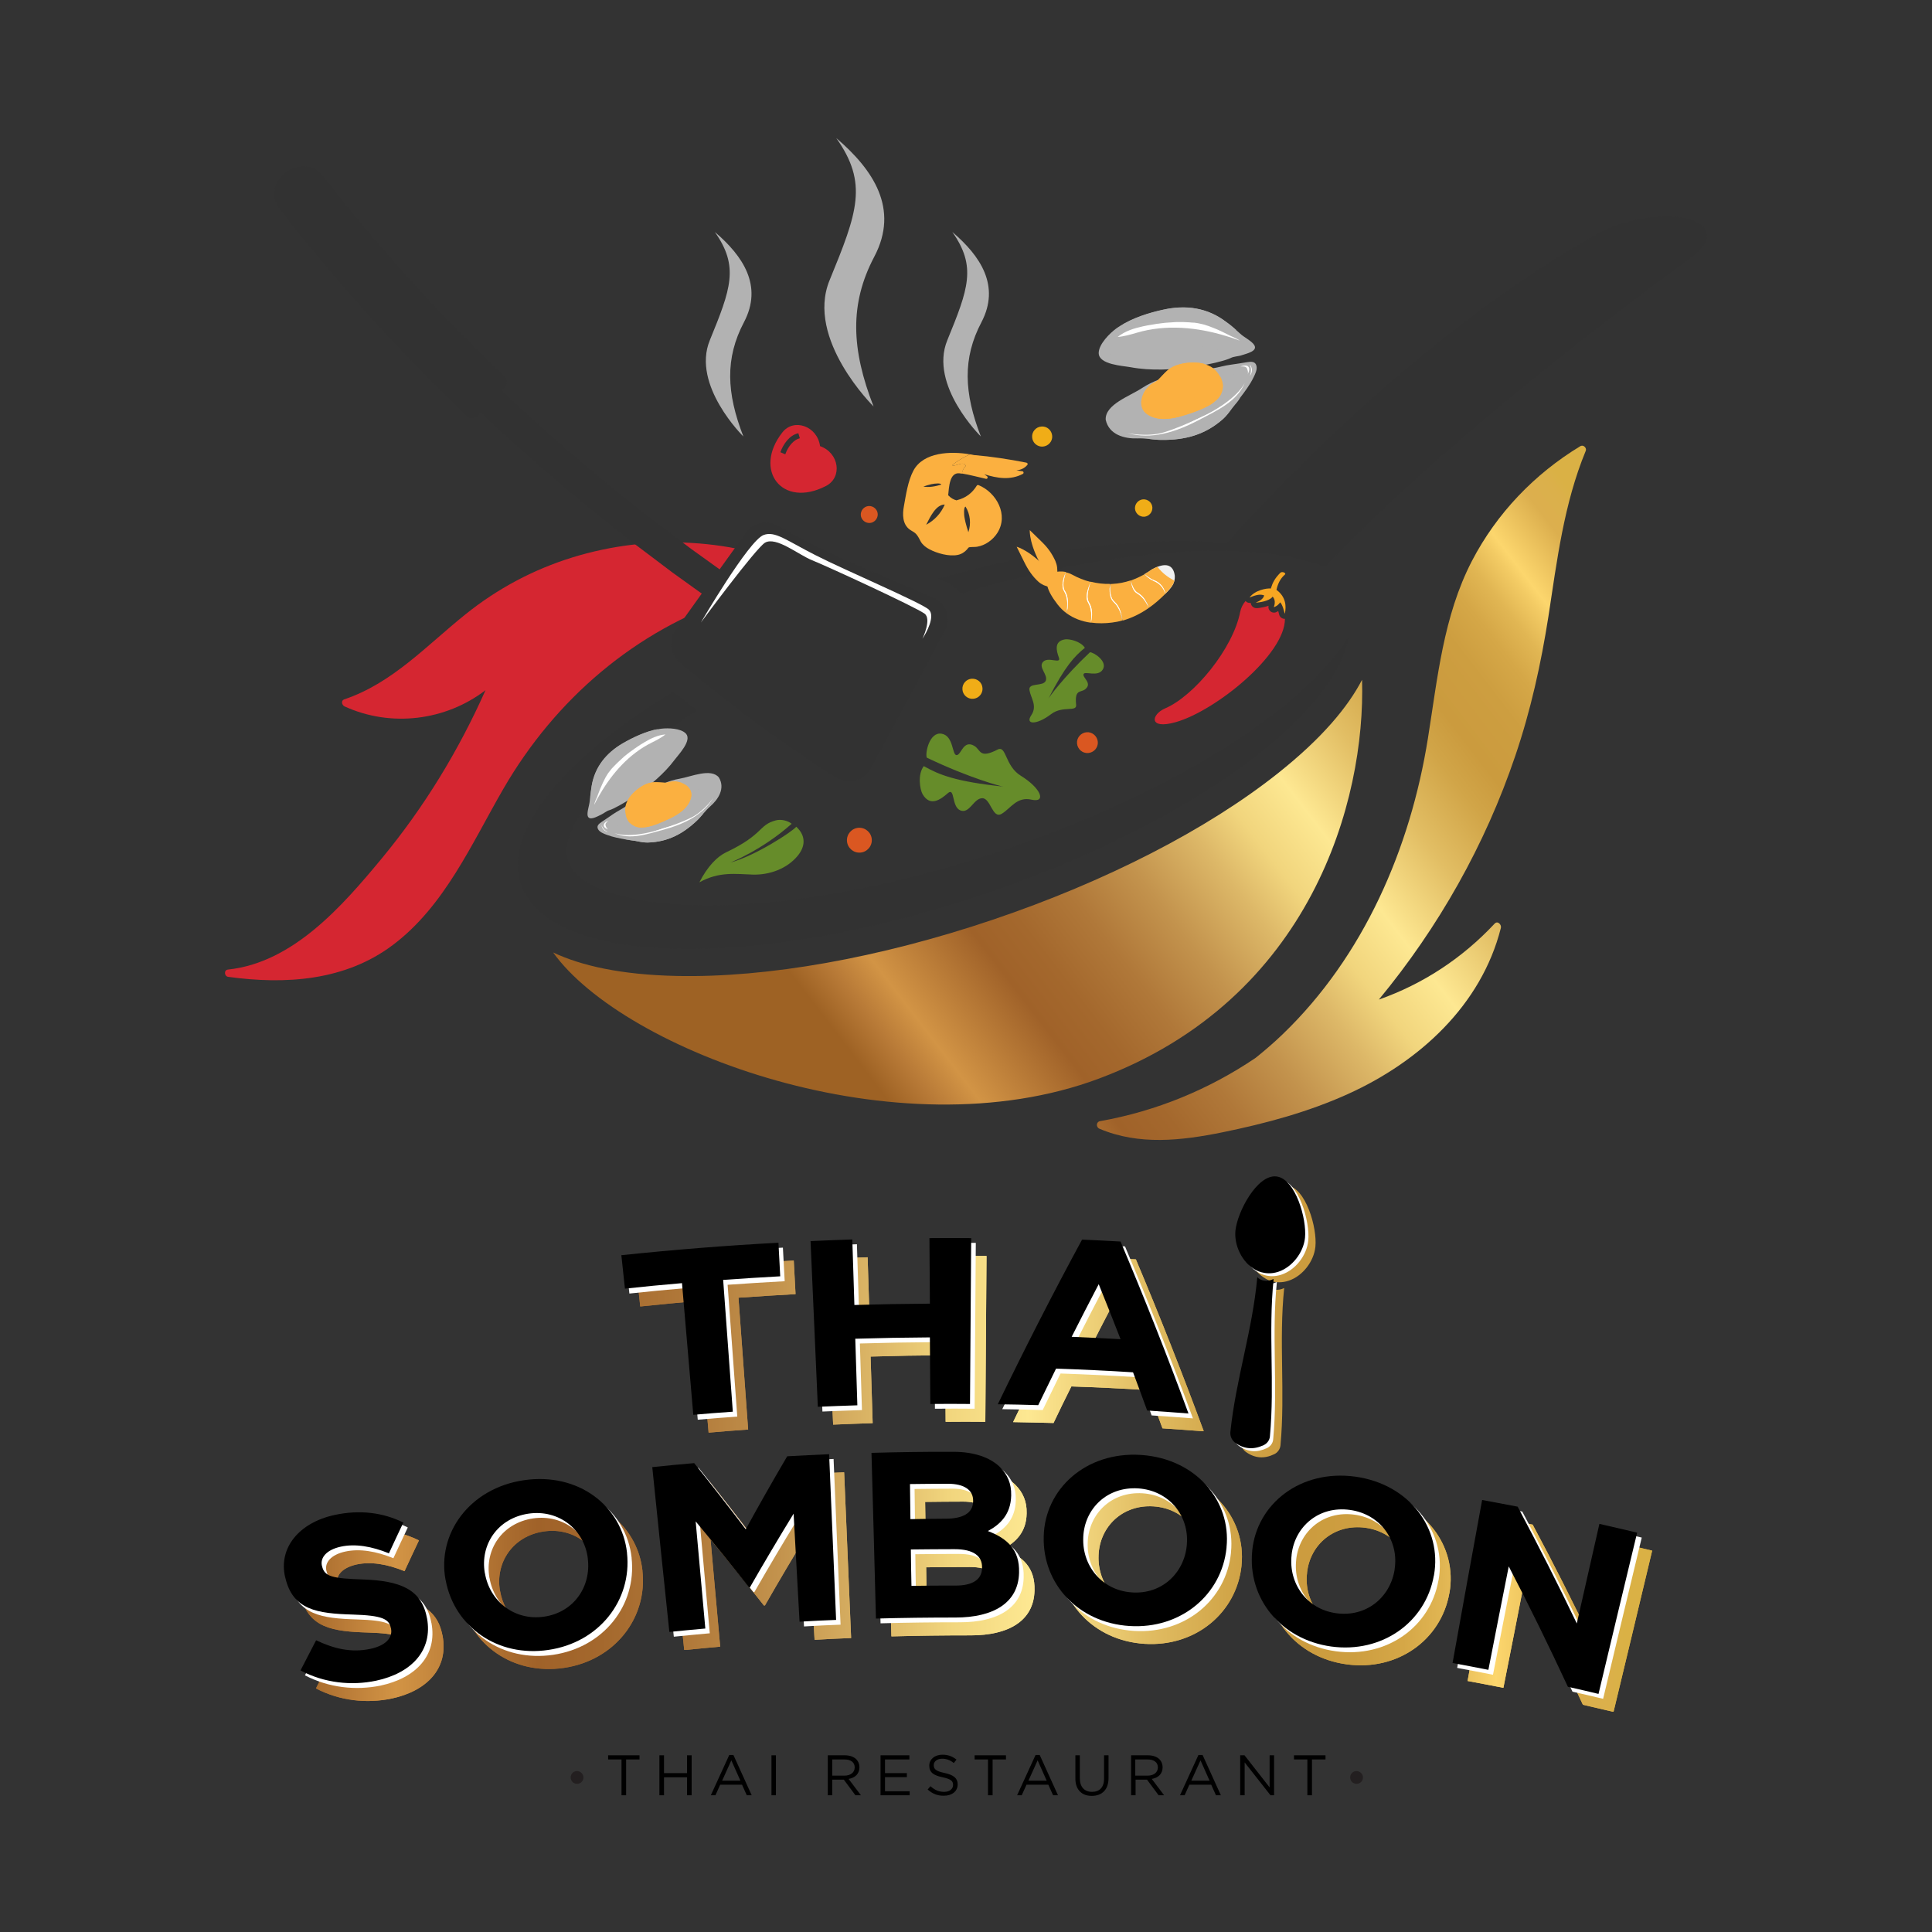 <?xml version="1.0" encoding="utf-8"?>
<!-- Generator: Adobe Illustrator 24.0.1, SVG Export Plug-In . SVG Version: 6.00 Build 0)  -->
<svg version="1.1" id="Layer_1" xmlns="http://www.w3.org/2000/svg" xmlns:xlink="http://www.w3.org/1999/xlink" x="0px" y="0px"
	 width="1300px" height="1300px" viewBox="0 0 1300 1300" style="enable-background:new 0 0 1300 1300;" xml:space="preserve">
<rect x="0" y="0" width="1300" height="1300" fill="#333333" stroke="none"/>
<style type="text/css">
	.st0{clip-path:url(#SVGID_2_);fill:url(#SVGID_3_);}
	.st1{clip-path:url(#SVGID_5_);fill:url(#SVGID_6_);}
	.st2{clip-path:url(#SVGID_8_);fill:url(#SVGID_9_);}
	.st3{clip-path:url(#SVGID_11_);fill:url(#SVGID_12_);}
	.st4{clip-path:url(#SVGID_14_);fill:url(#SVGID_15_);}
	.st5{clip-path:url(#SVGID_17_);fill:url(#SVGID_18_);}
	.st6{clip-path:url(#SVGID_20_);fill:url(#SVGID_21_);}
	.st7{clip-path:url(#SVGID_23_);fill:url(#SVGID_24_);}
	.st8{clip-path:url(#SVGID_26_);fill:url(#SVGID_27_);}
	.st9{clip-path:url(#SVGID_29_);fill:url(#SVGID_30_);}
	.st10{clip-path:url(#SVGID_32_);fill:url(#SVGID_33_);}
	.st11{clip-path:url(#SVGID_35_);fill:url(#SVGID_36_);}
	.st12{clip-path:url(#SVGID_38_);fill:url(#SVGID_39_);}
	.st13{clip-path:url(#SVGID_41_);fill:url(#SVGID_42_);}
	.st14{clip-path:url(#SVGID_44_);fill:#FFFFFF;}
	.st15{clip-path:url(#SVGID_44_);}
	.st16{clip-path:url(#SVGID_44_);fill:#231F20;}
	.st17{clip-path:url(#SVGID_44_);fill:#D52631;}
	.st18{clip-path:url(#SVGID_46_);fill:url(#SVGID_47_);}
	.st19{clip-path:url(#SVGID_49_);fill:#B2B2B2;}
	.st20{clip-path:url(#SVGID_49_);fill:#F0AD17;}
	.st21{clip-path:url(#SVGID_49_);fill:#DA5721;}
	.st22{clip-path:url(#SVGID_49_);fill:#D52631;}
	.st23{clip-path:url(#SVGID_49_);fill:#F6A622;}
	.st24{clip-path:url(#SVGID_49_);fill:#668C2A;}
	.st25{clip-path:url(#SVGID_49_);fill:#323232;}
	.st26{clip-path:url(#SVGID_49_);fill:#FBB040;}
	.st27{clip-path:url(#SVGID_49_);fill:#F1F1F1;}
	.st28{clip-path:url(#SVGID_49_);fill:#FFFFFF;}
	.st29{clip-path:url(#SVGID_51_);fill:url(#SVGID_52_);}
	.st30{clip-path:url(#SVGID_54_);fill:#FBB040;}
	.st31{clip-path:url(#SVGID_54_);fill:#FFFFFF;}
	.st32{clip-path:url(#SVGID_56_);fill:url(#SVGID_57_);}
	.st33{clip-path:url(#SVGID_59_);fill:url(#SVGID_60_);}
	.st34{clip-path:url(#SVGID_62_);fill:#FFFFFF;}
	.st35{clip-path:url(#SVGID_64_);fill:url(#SVGID_65_);}
	.st36{clip-path:url(#SVGID_67_);fill:url(#SVGID_68_);}
	.st37{clip-path:url(#SVGID_70_);fill:url(#SVGID_71_);}
	.st38{clip-path:url(#SVGID_73_);fill:url(#SVGID_74_);}
	.st39{clip-path:url(#SVGID_76_);fill:url(#SVGID_77_);}
	.st40{clip-path:url(#SVGID_79_);fill:url(#SVGID_80_);}
	.st41{clip-path:url(#SVGID_82_);fill:#FFFFFF;}
	.st42{clip-path:url(#SVGID_82_);}
</style>
<g>
	<defs>
		<path id="SVGID_1_" d="M235.5,1031.5c-24,5.2-37.9,22.3-33.2,42c0,0.1,0,0.2,0.1,0.3c5.2,21.6,21.3,24,45.3,24.7
			c19.9,0.6,24.4,3,25.7,9.1c0,0.1,0,0.2,0.1,0.3c1.3,6.4-4,11.5-14,13.7c-12.8,2.7-24.4-0.1-36.4-5.8c-3.6,6.8-7.1,13.5-10.5,20.3
			c16.1,8.4,34.2,10.3,51,6.8c23.8-5.1,38.3-20.4,34.2-42.2c0-0.1,0-0.2-0.1-0.3c-3.6-19.1-18.2-24.7-42.6-25.6
			c-20.8-0.6-26.3-1.8-27.9-9c0-0.1,0-0.2-0.1-0.3c-1.2-5.3,3-10.6,12.8-12.8c9.8-2.1,20.8-0.2,32.3,4.5c3.2-6.9,6.4-13.8,9.7-20.7
			c-9.1-4.5-19.1-6.9-29.9-6.9C246.6,1029.7,241.1,1030.2,235.5,1031.5"/>
	</defs>
	<clipPath id="SVGID_2_">
		<use xlink:href="#SVGID_1_"  style="overflow:visible;"/>
	</clipPath>
	
		<linearGradient id="SVGID_3_" gradientUnits="userSpaceOnUse" x1="0" y1="1299.999" x2="1" y2="1299.999" gradientTransform="matrix(918.087 0 0 -918.087 185.755 1194599.625)">
		<stop  offset="0" style="stop-color:#9E6224"/>
		<stop  offset="9.756100e-03" style="stop-color:#9E6224"/>
		<stop  offset="4.878050e-02" style="stop-color:#B87A37"/>
		<stop  offset="8.780490e-02" style="stop-color:#D29445"/>
		<stop  offset="0.191" style="stop-color:#A06229"/>
		<stop  offset="0.238" style="stop-color:#A4682D"/>
		<stop  offset="0.3" style="stop-color:#B07839"/>
		<stop  offset="0.369" style="stop-color:#C3934D"/>
		<stop  offset="0.444" style="stop-color:#DDB868"/>
		<stop  offset="0.493" style="stop-color:#F1D57D"/>
		<stop  offset="0.554" style="stop-color:#FDE892"/>
		<stop  offset="0.555" style="stop-color:#FDE791"/>
		<stop  offset="0.636" style="stop-color:#E2BE64"/>
		<stop  offset="0.7" style="stop-color:#D1A548"/>
		<stop  offset="0.736" style="stop-color:#CB9B3E"/>
		<stop  offset="0.79" style="stop-color:#CD9E40"/>
		<stop  offset="0.826" style="stop-color:#D5A747"/>
		<stop  offset="0.856" style="stop-color:#E1B653"/>
		<stop  offset="0.883" style="stop-color:#F3CB64"/>
		<stop  offset="0.894" style="stop-color:#FCD66D"/>
		<stop  offset="0.949" style="stop-color:#DCAF4E"/>
		<stop  offset="0.974" style="stop-color:#DBB04B"/>
		<stop  offset="0.988" style="stop-color:#DAB145"/>
		<stop  offset="1" style="stop-color:#DAB145"/>
	</linearGradient>
	<rect x="197.5" y="1029.7" class="st0" width="104.1" height="116.7"/>
</g>
<g>
	<defs>
		<path id="SVGID_4_" d="M336.5,1070.6c0-0.1,0-0.2-0.1-0.3c-3.2-18.8,8.6-36.7,29.4-39.8c20.8-3.1,37.6,10.9,39.9,29.9
			c0,0.1,0,0.2,0,0.3c2.4,19-9.5,36.2-29.4,39.1c-1.9,0.3-3.7,0.4-5.5,0.4C353.5,1100.2,339.4,1087.7,336.5,1070.6 M362.9,1008.1
			c-36.7,5.4-58.5,35.9-52.7,67.1c0,0.1,0,0.2,0.1,0.3c5.8,31.2,34.9,51.8,69.1,46.8c34.2-5,56.3-33.6,52.9-65.1c0-0.1,0-0.2,0-0.3
			c-3.1-28.4-27.1-49.6-58.6-49.6C370.1,1007.3,366.5,1007.5,362.9,1008.1"/>
	</defs>
	<clipPath id="SVGID_5_">
		<use xlink:href="#SVGID_4_"  style="overflow:visible;"/>
	</clipPath>
	
		<linearGradient id="SVGID_6_" gradientUnits="userSpaceOnUse" x1="0" y1="1299.998" x2="1" y2="1299.998" gradientTransform="matrix(918.087 0 0 -918.087 185.845 1194577.75)">
		<stop  offset="0" style="stop-color:#9E6224"/>
		<stop  offset="9.756100e-03" style="stop-color:#9E6224"/>
		<stop  offset="4.878050e-02" style="stop-color:#B87A37"/>
		<stop  offset="8.780490e-02" style="stop-color:#D29445"/>
		<stop  offset="0.191" style="stop-color:#A06229"/>
		<stop  offset="0.238" style="stop-color:#A4682D"/>
		<stop  offset="0.3" style="stop-color:#B07839"/>
		<stop  offset="0.369" style="stop-color:#C3934D"/>
		<stop  offset="0.444" style="stop-color:#DDB868"/>
		<stop  offset="0.493" style="stop-color:#F1D57D"/>
		<stop  offset="0.554" style="stop-color:#FDE892"/>
		<stop  offset="0.555" style="stop-color:#FDE791"/>
		<stop  offset="0.636" style="stop-color:#E2BE64"/>
		<stop  offset="0.7" style="stop-color:#D1A548"/>
		<stop  offset="0.736" style="stop-color:#CB9B3E"/>
		<stop  offset="0.79" style="stop-color:#CD9E40"/>
		<stop  offset="0.826" style="stop-color:#D5A747"/>
		<stop  offset="0.856" style="stop-color:#E1B653"/>
		<stop  offset="0.883" style="stop-color:#F3CB64"/>
		<stop  offset="0.894" style="stop-color:#FCD66D"/>
		<stop  offset="0.949" style="stop-color:#DCAF4E"/>
		<stop  offset="0.974" style="stop-color:#DBB04B"/>
		<stop  offset="0.988" style="stop-color:#DAB145"/>
		<stop  offset="1" style="stop-color:#DAB145"/>
	</linearGradient>
	<rect x="304.4" y="1007.3" class="st1" width="131.4" height="120.1"/>
</g>
<g>
	<defs>
		<path id="SVGID_7_" d="M539.8,992c-9.5,16.3-18.8,32.6-27.9,49.1c-11.3-14.9-22.9-29.8-34.7-44.5c-9.4,0.8-18.8,1.7-28.2,2.7
			c3.8,37,7.6,74,11.4,111c8.1-0.8,16.1-1.6,24.2-2.3c-2.2-24-4.3-48-6.5-72.1c12.2,14.7,24.2,29.5,35.9,44.4c0.2,0,0.4,0,0.7,0
			c9.5-16.6,19.3-33.2,29.4-49.6c1.3,24.2,2.7,48.5,4,72.7c8.2-0.5,16.4-0.9,24.6-1.2c-1.6-37.2-3.1-74.3-4.7-111.5
			C558.7,991,549.3,991.5,539.8,992"/>
	</defs>
	<clipPath id="SVGID_8_">
		<use xlink:href="#SVGID_7_"  style="overflow:visible;"/>
	</clipPath>
	
		<linearGradient id="SVGID_9_" gradientUnits="userSpaceOnUse" x1="0" y1="1300" x2="1" y2="1300" gradientTransform="matrix(918.087 0 0 -918.087 185.755 1194563)">
		<stop  offset="0" style="stop-color:#9E6224"/>
		<stop  offset="9.756100e-03" style="stop-color:#9E6224"/>
		<stop  offset="4.878050e-02" style="stop-color:#B87A37"/>
		<stop  offset="8.780490e-02" style="stop-color:#D29445"/>
		<stop  offset="0.191" style="stop-color:#A06229"/>
		<stop  offset="0.238" style="stop-color:#A4682D"/>
		<stop  offset="0.3" style="stop-color:#B07839"/>
		<stop  offset="0.369" style="stop-color:#C3934D"/>
		<stop  offset="0.444" style="stop-color:#DDB868"/>
		<stop  offset="0.493" style="stop-color:#F1D57D"/>
		<stop  offset="0.554" style="stop-color:#FDE892"/>
		<stop  offset="0.555" style="stop-color:#FDE791"/>
		<stop  offset="0.636" style="stop-color:#E2BE64"/>
		<stop  offset="0.7" style="stop-color:#D1A548"/>
		<stop  offset="0.736" style="stop-color:#CB9B3E"/>
		<stop  offset="0.79" style="stop-color:#CD9E40"/>
		<stop  offset="0.826" style="stop-color:#D5A747"/>
		<stop  offset="0.856" style="stop-color:#E1B653"/>
		<stop  offset="0.883" style="stop-color:#F3CB64"/>
		<stop  offset="0.894" style="stop-color:#FCD66D"/>
		<stop  offset="0.949" style="stop-color:#DCAF4E"/>
		<stop  offset="0.974" style="stop-color:#DBB04B"/>
		<stop  offset="0.988" style="stop-color:#DAB145"/>
		<stop  offset="1" style="stop-color:#DAB145"/>
	</linearGradient>
	<rect x="449.1" y="990.6" class="st2" width="123.6" height="119.6"/>
</g>
<g>
	<defs>
		<path id="SVGID_10_" d="M623.2,1054.6c9.8-0.1,19.5-0.2,29.3-0.2c13,0,18.7,4.7,18.6,12.2c0,0.1,0,0.2,0,0.3
			c-0.1,8.3-6.8,12-17.8,12c-9.9,0-19.8,0.1-29.7,0.2C623.4,1070.9,623.3,1062.7,623.2,1054.6 M622.5,1010.6
			c8.5-0.1,17.1-0.2,25.6-0.2c11,0,17,4.2,16.9,11.5c0,0.1,0,0.2,0,0.3c-0.1,8.3-7.2,11.7-18.6,11.7c-7.9,0-15.8,0.1-23.6,0.2
			C622.8,1026.3,622.6,1018.4,622.5,1010.6 M596.7,989.6c1,37.2,2,74.3,3.1,111.5c17.8-0.5,35.7-0.7,53.5-0.7
			c25.3,0,42.3-9.7,42.8-30.1c0-0.1,0-0.2,0-0.3c0.4-15-7.7-22.7-21-27.8c8.3-4.4,15.5-11.2,15.7-23.8c0-0.1,0-0.2,0-0.3
			c0.2-7.6-2.4-13.9-7.7-19.1c-6.7-6.5-17.4-10.1-31-10.1c-0.3,0-0.6,0-1,0C632.9,988.9,614.8,989.1,596.7,989.6"/>
	</defs>
	<clipPath id="SVGID_11_">
		<use xlink:href="#SVGID_10_"  style="overflow:visible;"/>
	</clipPath>
	
		<linearGradient id="SVGID_12_" gradientUnits="userSpaceOnUse" x1="0" y1="1300" x2="1" y2="1300" gradientTransform="matrix(918.087 0 0 -918.087 185.755 1194557.625)">
		<stop  offset="0" style="stop-color:#9E6224"/>
		<stop  offset="9.756100e-03" style="stop-color:#9E6224"/>
		<stop  offset="4.878050e-02" style="stop-color:#B87A37"/>
		<stop  offset="8.780490e-02" style="stop-color:#D29445"/>
		<stop  offset="0.191" style="stop-color:#A06229"/>
		<stop  offset="0.238" style="stop-color:#A4682D"/>
		<stop  offset="0.3" style="stop-color:#B07839"/>
		<stop  offset="0.369" style="stop-color:#C3934D"/>
		<stop  offset="0.444" style="stop-color:#DDB868"/>
		<stop  offset="0.493" style="stop-color:#F1D57D"/>
		<stop  offset="0.554" style="stop-color:#FDE892"/>
		<stop  offset="0.555" style="stop-color:#FDE791"/>
		<stop  offset="0.636" style="stop-color:#E2BE64"/>
		<stop  offset="0.7" style="stop-color:#D1A548"/>
		<stop  offset="0.736" style="stop-color:#CB9B3E"/>
		<stop  offset="0.79" style="stop-color:#CD9E40"/>
		<stop  offset="0.826" style="stop-color:#D5A747"/>
		<stop  offset="0.856" style="stop-color:#E1B653"/>
		<stop  offset="0.883" style="stop-color:#F3CB64"/>
		<stop  offset="0.894" style="stop-color:#FCD66D"/>
		<stop  offset="0.949" style="stop-color:#DCAF4E"/>
		<stop  offset="0.974" style="stop-color:#DBB04B"/>
		<stop  offset="0.988" style="stop-color:#DAB145"/>
		<stop  offset="1" style="stop-color:#DAB145"/>
	</linearGradient>
	<rect x="596.7" y="988.9" class="st3" width="99.8" height="112.3"/>
</g>
<g>
	<defs>
		<path id="SVGID_13_" d="M772,1083.6c-20-1.3-33.6-17.8-32.8-36.9c0-0.1,0-0.2,0-0.3c0.8-19.1,16-34.1,36.9-32.8
			c20.9,1.3,34.4,18.5,32.8,37.6c0,0.1,0,0.2,0,0.3c-1.6,18.3-15.6,32.2-34.4,32.2C773.6,1083.7,772.8,1083.6,772,1083.6
			 M712.5,1045.6c0,0.1,0,0.2,0,0.3c-0.8,31.7,23.2,58,57.6,60.2c34.4,2.2,62-21,65.3-52.6c0-0.1,0-0.2,0-0.3
			c3.2-31.5-20.6-59.8-57.6-62.2c-1.6-0.1-3.2-0.2-4.8-0.2C738.6,990.9,713.3,1015.3,712.5,1045.6"/>
	</defs>
	<clipPath id="SVGID_14_">
		<use xlink:href="#SVGID_13_"  style="overflow:visible;"/>
	</clipPath>
	
		<linearGradient id="SVGID_15_" gradientUnits="userSpaceOnUse" x1="0" y1="1299.999" x2="1" y2="1299.999" gradientTransform="matrix(918.087 0 0 -918.087 185.755 1194561.125)">
		<stop  offset="0" style="stop-color:#9E6224"/>
		<stop  offset="9.756100e-03" style="stop-color:#9E6224"/>
		<stop  offset="4.878050e-02" style="stop-color:#B87A37"/>
		<stop  offset="8.780490e-02" style="stop-color:#D29445"/>
		<stop  offset="0.191" style="stop-color:#A06229"/>
		<stop  offset="0.238" style="stop-color:#A4682D"/>
		<stop  offset="0.3" style="stop-color:#B07839"/>
		<stop  offset="0.369" style="stop-color:#C3934D"/>
		<stop  offset="0.444" style="stop-color:#DDB868"/>
		<stop  offset="0.493" style="stop-color:#F1D57D"/>
		<stop  offset="0.554" style="stop-color:#FDE892"/>
		<stop  offset="0.555" style="stop-color:#FDE791"/>
		<stop  offset="0.636" style="stop-color:#E2BE64"/>
		<stop  offset="0.7" style="stop-color:#D1A548"/>
		<stop  offset="0.736" style="stop-color:#CB9B3E"/>
		<stop  offset="0.79" style="stop-color:#CD9E40"/>
		<stop  offset="0.826" style="stop-color:#D5A747"/>
		<stop  offset="0.856" style="stop-color:#E1B653"/>
		<stop  offset="0.883" style="stop-color:#F3CB64"/>
		<stop  offset="0.894" style="stop-color:#FCD66D"/>
		<stop  offset="0.949" style="stop-color:#DCAF4E"/>
		<stop  offset="0.974" style="stop-color:#DBB04B"/>
		<stop  offset="0.988" style="stop-color:#DAB145"/>
		<stop  offset="1" style="stop-color:#DAB145"/>
	</linearGradient>
	<rect x="711.7" y="990.9" class="st4" width="127" height="117.5"/>
</g>
<g>
	<defs>
		<path id="SVGID_16_" d="M909.5,1097.5c-19.9-2.8-32.3-20.2-30-39.2c0-0.1,0-0.2,0-0.3c2.2-19,18.5-32.8,39.3-30
			c20.8,2.9,33,21,30,39.9c0,0.1,0,0.2,0,0.3c-2.8,17.2-16.5,29.7-34,29.7C913,1097.9,911.3,1097.8,909.5,1097.5 M852.9,1055.3
			c0,0.1,0,0.2,0,0.3c-3.2,31.6,18.9,59.6,53.2,64.3c34.2,4.7,63.5-16.4,69.1-47.7c0-0.1,0-0.2,0.1-0.3c5.5-31.2-16.2-61.2-53-66.3
			c-3.4-0.5-6.8-0.7-10-0.7C880.2,1004.9,855.8,1026.7,852.9,1055.3"/>
	</defs>
	<clipPath id="SVGID_17_">
		<use xlink:href="#SVGID_16_"  style="overflow:visible;"/>
	</clipPath>
	
		<linearGradient id="SVGID_18_" gradientUnits="userSpaceOnUse" x1="0" y1="1299.998" x2="1" y2="1299.998" gradientTransform="matrix(918.087 0 0 -918.087 185.755 1194575.375)">
		<stop  offset="0" style="stop-color:#9E6224"/>
		<stop  offset="9.756100e-03" style="stop-color:#9E6224"/>
		<stop  offset="4.878050e-02" style="stop-color:#B87A37"/>
		<stop  offset="8.780490e-02" style="stop-color:#D29445"/>
		<stop  offset="0.191" style="stop-color:#A06229"/>
		<stop  offset="0.238" style="stop-color:#A4682D"/>
		<stop  offset="0.3" style="stop-color:#B07839"/>
		<stop  offset="0.369" style="stop-color:#C3934D"/>
		<stop  offset="0.444" style="stop-color:#DDB868"/>
		<stop  offset="0.493" style="stop-color:#F1D57D"/>
		<stop  offset="0.554" style="stop-color:#FDE892"/>
		<stop  offset="0.555" style="stop-color:#FDE791"/>
		<stop  offset="0.636" style="stop-color:#E2BE64"/>
		<stop  offset="0.7" style="stop-color:#D1A548"/>
		<stop  offset="0.736" style="stop-color:#CB9B3E"/>
		<stop  offset="0.79" style="stop-color:#CD9E40"/>
		<stop  offset="0.826" style="stop-color:#D5A747"/>
		<stop  offset="0.856" style="stop-color:#E1B653"/>
		<stop  offset="0.883" style="stop-color:#F3CB64"/>
		<stop  offset="0.894" style="stop-color:#FCD66D"/>
		<stop  offset="0.949" style="stop-color:#DCAF4E"/>
		<stop  offset="0.974" style="stop-color:#DBB04B"/>
		<stop  offset="0.988" style="stop-color:#DAB145"/>
		<stop  offset="1" style="stop-color:#DAB145"/>
	</linearGradient>
	<rect x="849.7" y="1004.9" class="st5" width="131" height="119.7"/>
</g>
<g>
	<defs>
		<path id="SVGID_19_" d="M987.5,1131.1c8,1.5,16.1,3,24.1,4.6c4.6-23.2,9.2-46.4,13.7-69.6c14,26.9,27.3,53.9,39.8,81
			c6.9,1.6,13.8,3.2,20.6,4.8c8.7-36.2,17.4-72.3,26-108.5c-8.4-2-16.9-4-25.4-5.9c-5.1,22.3-10.1,44.7-15.2,67
			c-12.6-26.3-25.8-52.5-39.8-78.6c-7.9-1.6-15.9-3.1-23.9-4.5C1000.9,1057.9,994.2,1094.5,987.5,1131.1"/>
	</defs>
	<clipPath id="SVGID_20_">
		<use xlink:href="#SVGID_19_"  style="overflow:visible;"/>
	</clipPath>
	
		<linearGradient id="SVGID_21_" gradientUnits="userSpaceOnUse" x1="0" y1="1300" x2="1" y2="1300" gradientTransform="matrix(918.087 0 0 -918.087 185.755 1194599.25)">
		<stop  offset="0" style="stop-color:#9E6224"/>
		<stop  offset="9.756100e-03" style="stop-color:#9E6224"/>
		<stop  offset="4.878050e-02" style="stop-color:#B87A37"/>
		<stop  offset="8.780490e-02" style="stop-color:#D29445"/>
		<stop  offset="0.191" style="stop-color:#A06229"/>
		<stop  offset="0.238" style="stop-color:#A4682D"/>
		<stop  offset="0.3" style="stop-color:#B07839"/>
		<stop  offset="0.369" style="stop-color:#C3934D"/>
		<stop  offset="0.444" style="stop-color:#DDB868"/>
		<stop  offset="0.493" style="stop-color:#F1D57D"/>
		<stop  offset="0.554" style="stop-color:#FDE892"/>
		<stop  offset="0.555" style="stop-color:#FDE791"/>
		<stop  offset="0.636" style="stop-color:#E2BE64"/>
		<stop  offset="0.7" style="stop-color:#D1A548"/>
		<stop  offset="0.736" style="stop-color:#CB9B3E"/>
		<stop  offset="0.79" style="stop-color:#CD9E40"/>
		<stop  offset="0.826" style="stop-color:#D5A747"/>
		<stop  offset="0.856" style="stop-color:#E1B653"/>
		<stop  offset="0.883" style="stop-color:#F3CB64"/>
		<stop  offset="0.894" style="stop-color:#FCD66D"/>
		<stop  offset="0.949" style="stop-color:#DCAF4E"/>
		<stop  offset="0.974" style="stop-color:#DBB04B"/>
		<stop  offset="0.988" style="stop-color:#DAB145"/>
		<stop  offset="1" style="stop-color:#DAB145"/>
	</linearGradient>
	<rect x="987.5" y="1021.3" class="st6" width="124.3" height="130.5"/>
</g>
<g>
	<defs>
		<path id="SVGID_22_" d="M235.5,1031.5c-24,5.2-37.9,22.3-33.2,42c0,0.1,0,0.2,0.1,0.3c5.2,21.6,21.3,24,45.3,24.7
			c19.9,0.6,24.4,3,25.7,9.1c0,0.1,0,0.2,0.1,0.3c1.3,6.4-4,11.5-14,13.7c-12.8,2.7-24.4-0.1-36.4-5.8c-3.6,6.8-7.1,13.5-10.5,20.3
			c16.1,8.4,34.2,10.3,51,6.8c23.8-5.1,38.3-20.4,34.2-42.2c0-0.1,0-0.2-0.1-0.3c-3.6-19.1-18.2-24.7-42.6-25.6
			c-20.8-0.6-26.3-1.8-27.9-9c0-0.1,0-0.2-0.1-0.3c-1.2-5.3,3-10.6,12.8-12.8c9.8-2.1,20.8-0.2,32.3,4.5c3.2-6.9,6.4-13.8,9.7-20.7
			c-9.1-4.5-19.1-6.9-29.9-6.9C246.6,1029.7,241.1,1030.2,235.5,1031.5"/>
	</defs>
	<clipPath id="SVGID_23_">
		<use xlink:href="#SVGID_22_"  style="overflow:visible;"/>
	</clipPath>
	
		<linearGradient id="SVGID_24_" gradientUnits="userSpaceOnUse" x1="0" y1="1299.999" x2="1" y2="1299.999" gradientTransform="matrix(918.087 0 0 -918.087 185.755 1194599.625)">
		<stop  offset="0" style="stop-color:#9E6224"/>
		<stop  offset="9.756100e-03" style="stop-color:#9E6224"/>
		<stop  offset="4.878050e-02" style="stop-color:#B87A37"/>
		<stop  offset="8.780490e-02" style="stop-color:#D29445"/>
		<stop  offset="0.191" style="stop-color:#A06229"/>
		<stop  offset="0.238" style="stop-color:#A4682D"/>
		<stop  offset="0.3" style="stop-color:#B07839"/>
		<stop  offset="0.369" style="stop-color:#C3934D"/>
		<stop  offset="0.444" style="stop-color:#DDB868"/>
		<stop  offset="0.493" style="stop-color:#F1D57D"/>
		<stop  offset="0.554" style="stop-color:#FDE892"/>
		<stop  offset="0.555" style="stop-color:#FDE791"/>
		<stop  offset="0.636" style="stop-color:#E2BE64"/>
		<stop  offset="0.7" style="stop-color:#D1A548"/>
		<stop  offset="0.736" style="stop-color:#CB9B3E"/>
		<stop  offset="0.79" style="stop-color:#CD9E40"/>
		<stop  offset="0.826" style="stop-color:#D5A747"/>
		<stop  offset="0.856" style="stop-color:#E1B653"/>
		<stop  offset="0.883" style="stop-color:#F3CB64"/>
		<stop  offset="0.894" style="stop-color:#FCD66D"/>
		<stop  offset="0.949" style="stop-color:#DCAF4E"/>
		<stop  offset="0.974" style="stop-color:#DBB04B"/>
		<stop  offset="0.988" style="stop-color:#DAB145"/>
		<stop  offset="1" style="stop-color:#DAB145"/>
	</linearGradient>
	<rect x="197.5" y="1029.7" class="st7" width="104.1" height="116.7"/>
</g>
<g>
	<defs>
		<path id="SVGID_25_" d="M336.5,1070.6c0-0.1,0-0.2-0.1-0.3c-3.2-18.8,8.6-36.7,29.4-39.8c20.8-3.1,37.6,10.9,39.9,29.9
			c0,0.1,0,0.2,0,0.3c2.4,19-9.5,36.2-29.4,39.1c-1.9,0.3-3.7,0.4-5.5,0.4C353.5,1100.2,339.4,1087.7,336.5,1070.6 M362.9,1008.1
			c-36.7,5.4-58.5,35.9-52.7,67.1c0,0.1,0,0.2,0.1,0.3c5.8,31.2,34.9,51.8,69.1,46.8c34.2-5,56.3-33.6,52.9-65.1c0-0.1,0-0.2,0-0.3
			c-3.1-28.4-27.1-49.6-58.6-49.6C370.1,1007.3,366.5,1007.5,362.9,1008.1"/>
	</defs>
	<clipPath id="SVGID_26_">
		<use xlink:href="#SVGID_25_"  style="overflow:visible;"/>
	</clipPath>
	
		<linearGradient id="SVGID_27_" gradientUnits="userSpaceOnUse" x1="0" y1="1299.998" x2="1" y2="1299.998" gradientTransform="matrix(918.087 0 0 -918.087 185.845 1194577.75)">
		<stop  offset="0" style="stop-color:#9E6224"/>
		<stop  offset="9.756100e-03" style="stop-color:#9E6224"/>
		<stop  offset="4.878050e-02" style="stop-color:#B87A37"/>
		<stop  offset="8.780490e-02" style="stop-color:#D29445"/>
		<stop  offset="0.191" style="stop-color:#A06229"/>
		<stop  offset="0.238" style="stop-color:#A4682D"/>
		<stop  offset="0.3" style="stop-color:#B07839"/>
		<stop  offset="0.369" style="stop-color:#C3934D"/>
		<stop  offset="0.444" style="stop-color:#DDB868"/>
		<stop  offset="0.493" style="stop-color:#F1D57D"/>
		<stop  offset="0.554" style="stop-color:#FDE892"/>
		<stop  offset="0.555" style="stop-color:#FDE791"/>
		<stop  offset="0.636" style="stop-color:#E2BE64"/>
		<stop  offset="0.7" style="stop-color:#D1A548"/>
		<stop  offset="0.736" style="stop-color:#CB9B3E"/>
		<stop  offset="0.79" style="stop-color:#CD9E40"/>
		<stop  offset="0.826" style="stop-color:#D5A747"/>
		<stop  offset="0.856" style="stop-color:#E1B653"/>
		<stop  offset="0.883" style="stop-color:#F3CB64"/>
		<stop  offset="0.894" style="stop-color:#FCD66D"/>
		<stop  offset="0.949" style="stop-color:#DCAF4E"/>
		<stop  offset="0.974" style="stop-color:#DBB04B"/>
		<stop  offset="0.988" style="stop-color:#DAB145"/>
		<stop  offset="1" style="stop-color:#DAB145"/>
	</linearGradient>
	<rect x="304.4" y="1007.3" class="st8" width="131.4" height="120.1"/>
</g>
<g>
	<defs>
		<path id="SVGID_28_" d="M539.8,992c-9.5,16.3-18.8,32.6-27.9,49.1c-11.3-14.9-22.9-29.8-34.7-44.5c-9.4,0.8-18.8,1.7-28.2,2.7
			c3.8,37,7.6,74,11.4,111c8.1-0.8,16.1-1.6,24.2-2.3c-2.2-24-4.3-48-6.5-72.1c12.2,14.7,24.2,29.5,35.9,44.4c0.2,0,0.4,0,0.7,0
			c9.5-16.6,19.3-33.2,29.4-49.6c1.3,24.2,2.7,48.5,4,72.7c8.2-0.5,16.4-0.9,24.6-1.2c-1.6-37.2-3.1-74.3-4.7-111.5
			C558.7,991,549.3,991.5,539.8,992"/>
	</defs>
	<clipPath id="SVGID_29_">
		<use xlink:href="#SVGID_28_"  style="overflow:visible;"/>
	</clipPath>
	
		<linearGradient id="SVGID_30_" gradientUnits="userSpaceOnUse" x1="0" y1="1300" x2="1" y2="1300" gradientTransform="matrix(918.087 0 0 -918.087 185.755 1194563)">
		<stop  offset="0" style="stop-color:#9E6224"/>
		<stop  offset="9.756100e-03" style="stop-color:#9E6224"/>
		<stop  offset="4.878050e-02" style="stop-color:#B87A37"/>
		<stop  offset="8.780490e-02" style="stop-color:#D29445"/>
		<stop  offset="0.191" style="stop-color:#A06229"/>
		<stop  offset="0.238" style="stop-color:#A4682D"/>
		<stop  offset="0.3" style="stop-color:#B07839"/>
		<stop  offset="0.369" style="stop-color:#C3934D"/>
		<stop  offset="0.444" style="stop-color:#DDB868"/>
		<stop  offset="0.493" style="stop-color:#F1D57D"/>
		<stop  offset="0.554" style="stop-color:#FDE892"/>
		<stop  offset="0.555" style="stop-color:#FDE791"/>
		<stop  offset="0.636" style="stop-color:#E2BE64"/>
		<stop  offset="0.7" style="stop-color:#D1A548"/>
		<stop  offset="0.736" style="stop-color:#CB9B3E"/>
		<stop  offset="0.79" style="stop-color:#CD9E40"/>
		<stop  offset="0.826" style="stop-color:#D5A747"/>
		<stop  offset="0.856" style="stop-color:#E1B653"/>
		<stop  offset="0.883" style="stop-color:#F3CB64"/>
		<stop  offset="0.894" style="stop-color:#FCD66D"/>
		<stop  offset="0.949" style="stop-color:#DCAF4E"/>
		<stop  offset="0.974" style="stop-color:#DBB04B"/>
		<stop  offset="0.988" style="stop-color:#DAB145"/>
		<stop  offset="1" style="stop-color:#DAB145"/>
	</linearGradient>
	<rect x="449.1" y="990.6" class="st9" width="123.6" height="119.6"/>
</g>
<g>
	<defs>
		<path id="SVGID_31_" d="M623.2,1054.6c9.8-0.1,19.5-0.2,29.3-0.2c13,0,18.7,4.7,18.6,12.2c0,0.1,0,0.2,0,0.3
			c-0.1,8.3-6.8,12-17.8,12c-9.9,0-19.8,0.1-29.7,0.2C623.4,1070.9,623.3,1062.7,623.2,1054.6 M622.5,1010.6
			c8.5-0.1,17.1-0.2,25.6-0.2c11,0,17,4.2,16.9,11.5c0,0.1,0,0.2,0,0.3c-0.1,8.3-7.2,11.7-18.6,11.7c-7.9,0-15.8,0.1-23.6,0.2
			C622.8,1026.3,622.6,1018.4,622.5,1010.6 M596.7,989.6c1,37.2,2,74.3,3.1,111.5c17.8-0.5,35.7-0.7,53.5-0.7
			c25.3,0,42.3-9.7,42.8-30.1c0-0.1,0-0.2,0-0.3c0.4-15-7.7-22.7-21-27.8c8.3-4.4,15.5-11.2,15.7-23.8c0-0.1,0-0.2,0-0.3
			c0.2-7.6-2.4-13.9-7.7-19.1c-6.7-6.5-17.4-10.1-31-10.1c-0.3,0-0.6,0-1,0C632.9,988.9,614.8,989.1,596.7,989.6"/>
	</defs>
	<clipPath id="SVGID_32_">
		<use xlink:href="#SVGID_31_"  style="overflow:visible;"/>
	</clipPath>
	
		<linearGradient id="SVGID_33_" gradientUnits="userSpaceOnUse" x1="0" y1="1300" x2="1" y2="1300" gradientTransform="matrix(918.087 0 0 -918.087 185.755 1194557.625)">
		<stop  offset="0" style="stop-color:#9E6224"/>
		<stop  offset="9.756100e-03" style="stop-color:#9E6224"/>
		<stop  offset="4.878050e-02" style="stop-color:#B87A37"/>
		<stop  offset="8.780490e-02" style="stop-color:#D29445"/>
		<stop  offset="0.191" style="stop-color:#A06229"/>
		<stop  offset="0.238" style="stop-color:#A4682D"/>
		<stop  offset="0.3" style="stop-color:#B07839"/>
		<stop  offset="0.369" style="stop-color:#C3934D"/>
		<stop  offset="0.444" style="stop-color:#DDB868"/>
		<stop  offset="0.493" style="stop-color:#F1D57D"/>
		<stop  offset="0.554" style="stop-color:#FDE892"/>
		<stop  offset="0.555" style="stop-color:#FDE791"/>
		<stop  offset="0.636" style="stop-color:#E2BE64"/>
		<stop  offset="0.7" style="stop-color:#D1A548"/>
		<stop  offset="0.736" style="stop-color:#CB9B3E"/>
		<stop  offset="0.79" style="stop-color:#CD9E40"/>
		<stop  offset="0.826" style="stop-color:#D5A747"/>
		<stop  offset="0.856" style="stop-color:#E1B653"/>
		<stop  offset="0.883" style="stop-color:#F3CB64"/>
		<stop  offset="0.894" style="stop-color:#FCD66D"/>
		<stop  offset="0.949" style="stop-color:#DCAF4E"/>
		<stop  offset="0.974" style="stop-color:#DBB04B"/>
		<stop  offset="0.988" style="stop-color:#DAB145"/>
		<stop  offset="1" style="stop-color:#DAB145"/>
	</linearGradient>
	<rect x="596.7" y="988.9" class="st10" width="99.8" height="112.3"/>
</g>
<g>
	<defs>
		<path id="SVGID_34_" d="M772,1083.6c-20-1.3-33.6-17.8-32.8-36.9c0-0.1,0-0.2,0-0.3c0.8-19.1,16-34.1,36.9-32.8
			c20.9,1.3,34.4,18.5,32.8,37.6c0,0.1,0,0.2,0,0.3c-1.6,18.3-15.6,32.2-34.4,32.2C773.6,1083.7,772.8,1083.6,772,1083.6
			 M712.5,1045.6c0,0.1,0,0.2,0,0.3c-0.8,31.7,23.2,58,57.6,60.2c34.4,2.2,62-21,65.3-52.6c0-0.1,0-0.2,0-0.3
			c3.2-31.5-20.6-59.8-57.6-62.2c-1.6-0.1-3.2-0.2-4.8-0.2C738.6,990.9,713.3,1015.3,712.5,1045.6"/>
	</defs>
	<clipPath id="SVGID_35_">
		<use xlink:href="#SVGID_34_"  style="overflow:visible;"/>
	</clipPath>
	
		<linearGradient id="SVGID_36_" gradientUnits="userSpaceOnUse" x1="0" y1="1299.999" x2="1" y2="1299.999" gradientTransform="matrix(918.087 0 0 -918.087 185.755 1194561.125)">
		<stop  offset="0" style="stop-color:#9E6224"/>
		<stop  offset="9.756100e-03" style="stop-color:#9E6224"/>
		<stop  offset="4.878050e-02" style="stop-color:#B87A37"/>
		<stop  offset="8.780490e-02" style="stop-color:#D29445"/>
		<stop  offset="0.191" style="stop-color:#A06229"/>
		<stop  offset="0.238" style="stop-color:#A4682D"/>
		<stop  offset="0.3" style="stop-color:#B07839"/>
		<stop  offset="0.369" style="stop-color:#C3934D"/>
		<stop  offset="0.444" style="stop-color:#DDB868"/>
		<stop  offset="0.493" style="stop-color:#F1D57D"/>
		<stop  offset="0.554" style="stop-color:#FDE892"/>
		<stop  offset="0.555" style="stop-color:#FDE791"/>
		<stop  offset="0.636" style="stop-color:#E2BE64"/>
		<stop  offset="0.7" style="stop-color:#D1A548"/>
		<stop  offset="0.736" style="stop-color:#CB9B3E"/>
		<stop  offset="0.79" style="stop-color:#CD9E40"/>
		<stop  offset="0.826" style="stop-color:#D5A747"/>
		<stop  offset="0.856" style="stop-color:#E1B653"/>
		<stop  offset="0.883" style="stop-color:#F3CB64"/>
		<stop  offset="0.894" style="stop-color:#FCD66D"/>
		<stop  offset="0.949" style="stop-color:#DCAF4E"/>
		<stop  offset="0.974" style="stop-color:#DBB04B"/>
		<stop  offset="0.988" style="stop-color:#DAB145"/>
		<stop  offset="1" style="stop-color:#DAB145"/>
	</linearGradient>
	<rect x="711.7" y="990.9" class="st11" width="127" height="117.5"/>
</g>
<g>
	<defs>
		<path id="SVGID_37_" d="M909.5,1097.5c-19.9-2.8-32.3-20.2-30-39.2c0-0.1,0-0.2,0-0.3c2.2-19,18.5-32.8,39.3-30
			c20.8,2.9,33,21,30,39.9c0,0.1,0,0.2,0,0.3c-2.8,17.2-16.5,29.7-34,29.7C913,1097.9,911.3,1097.8,909.5,1097.5 M852.9,1055.3
			c0,0.1,0,0.2,0,0.3c-3.2,31.6,18.9,59.6,53.2,64.3c34.2,4.7,63.5-16.4,69.1-47.7c0-0.1,0-0.2,0.1-0.3c5.5-31.2-16.2-61.2-53-66.3
			c-3.4-0.5-6.8-0.7-10-0.7C880.2,1004.9,855.8,1026.7,852.9,1055.3"/>
	</defs>
	<clipPath id="SVGID_38_">
		<use xlink:href="#SVGID_37_"  style="overflow:visible;"/>
	</clipPath>
	
		<linearGradient id="SVGID_39_" gradientUnits="userSpaceOnUse" x1="0" y1="1299.998" x2="1" y2="1299.998" gradientTransform="matrix(918.087 0 0 -918.087 185.755 1194575.375)">
		<stop  offset="0" style="stop-color:#9E6224"/>
		<stop  offset="9.756100e-03" style="stop-color:#9E6224"/>
		<stop  offset="4.878050e-02" style="stop-color:#B87A37"/>
		<stop  offset="8.780490e-02" style="stop-color:#D29445"/>
		<stop  offset="0.191" style="stop-color:#A06229"/>
		<stop  offset="0.238" style="stop-color:#A4682D"/>
		<stop  offset="0.3" style="stop-color:#B07839"/>
		<stop  offset="0.369" style="stop-color:#C3934D"/>
		<stop  offset="0.444" style="stop-color:#DDB868"/>
		<stop  offset="0.493" style="stop-color:#F1D57D"/>
		<stop  offset="0.554" style="stop-color:#FDE892"/>
		<stop  offset="0.555" style="stop-color:#FDE791"/>
		<stop  offset="0.636" style="stop-color:#E2BE64"/>
		<stop  offset="0.7" style="stop-color:#D1A548"/>
		<stop  offset="0.736" style="stop-color:#CB9B3E"/>
		<stop  offset="0.79" style="stop-color:#CD9E40"/>
		<stop  offset="0.826" style="stop-color:#D5A747"/>
		<stop  offset="0.856" style="stop-color:#E1B653"/>
		<stop  offset="0.883" style="stop-color:#F3CB64"/>
		<stop  offset="0.894" style="stop-color:#FCD66D"/>
		<stop  offset="0.949" style="stop-color:#DCAF4E"/>
		<stop  offset="0.974" style="stop-color:#DBB04B"/>
		<stop  offset="0.988" style="stop-color:#DAB145"/>
		<stop  offset="1" style="stop-color:#DAB145"/>
	</linearGradient>
	<rect x="849.7" y="1004.9" class="st12" width="131" height="119.7"/>
</g>
<g>
	<defs>
		<path id="SVGID_40_" d="M987.5,1131.1c8,1.5,16.1,3,24.1,4.6c4.6-23.2,9.2-46.4,13.7-69.6c14,26.9,27.3,53.9,39.8,81
			c6.9,1.6,13.8,3.2,20.6,4.8c8.7-36.2,17.4-72.3,26-108.5c-8.4-2-16.9-4-25.4-5.9c-5.1,22.3-10.1,44.7-15.2,67
			c-12.6-26.3-25.8-52.5-39.8-78.6c-7.9-1.6-15.9-3.1-23.9-4.5C1000.9,1057.9,994.2,1094.5,987.5,1131.1"/>
	</defs>
	<clipPath id="SVGID_41_">
		<use xlink:href="#SVGID_40_"  style="overflow:visible;"/>
	</clipPath>
	
		<linearGradient id="SVGID_42_" gradientUnits="userSpaceOnUse" x1="0" y1="1300" x2="1" y2="1300" gradientTransform="matrix(918.087 0 0 -918.087 185.755 1194599.25)">
		<stop  offset="0" style="stop-color:#9E6224"/>
		<stop  offset="9.756100e-03" style="stop-color:#9E6224"/>
		<stop  offset="4.878050e-02" style="stop-color:#B87A37"/>
		<stop  offset="8.780490e-02" style="stop-color:#D29445"/>
		<stop  offset="0.191" style="stop-color:#A06229"/>
		<stop  offset="0.238" style="stop-color:#A4682D"/>
		<stop  offset="0.3" style="stop-color:#B07839"/>
		<stop  offset="0.369" style="stop-color:#C3934D"/>
		<stop  offset="0.444" style="stop-color:#DDB868"/>
		<stop  offset="0.493" style="stop-color:#F1D57D"/>
		<stop  offset="0.554" style="stop-color:#FDE892"/>
		<stop  offset="0.555" style="stop-color:#FDE791"/>
		<stop  offset="0.636" style="stop-color:#E2BE64"/>
		<stop  offset="0.7" style="stop-color:#D1A548"/>
		<stop  offset="0.736" style="stop-color:#CB9B3E"/>
		<stop  offset="0.79" style="stop-color:#CD9E40"/>
		<stop  offset="0.826" style="stop-color:#D5A747"/>
		<stop  offset="0.856" style="stop-color:#E1B653"/>
		<stop  offset="0.883" style="stop-color:#F3CB64"/>
		<stop  offset="0.894" style="stop-color:#FCD66D"/>
		<stop  offset="0.949" style="stop-color:#DCAF4E"/>
		<stop  offset="0.974" style="stop-color:#DBB04B"/>
		<stop  offset="0.988" style="stop-color:#DAB145"/>
		<stop  offset="1" style="stop-color:#DAB145"/>
	</linearGradient>
	<rect x="987.5" y="1021.3" class="st13" width="124.3" height="130.5"/>
</g>
<g>
	<defs>
		<rect id="SVGID_43_" width="1300" height="1300"/>
	</defs>
	<clipPath id="SVGID_44_">
		<use xlink:href="#SVGID_43_"  style="overflow:visible;"/>
	</clipPath>
	<path class="st14" d="M205.2,1127.3c3.5-6.8,7-13.6,10.5-20.3c12,5.7,23.6,8.5,36.4,5.8c10.1-2.1,15.3-7.3,14-13.7
		c0-0.1,0-0.2-0.1-0.3c-1.2-6.1-5.7-8.5-25.7-9.1c-24-0.7-40.2-3.1-45.3-24.7c0-0.1,0-0.2-0.1-0.3c-4.7-19.7,9.2-36.8,33.2-42
		c17.1-3.7,32.8-1.6,46.3,5.1c-3.3,6.9-6.5,13.8-9.7,20.7c-11.6-4.7-22.6-6.6-32.3-4.5c-9.8,2.1-14,7.5-12.8,12.8
		c0,0.1,0,0.2,0.1,0.3c1.6,7.2,7.1,8.3,27.9,9c24.5,0.9,39,6.5,42.6,25.6c0,0.1,0,0.2,0.1,0.3c4.1,21.8-10.4,37.1-34.2,42.2
		C239.4,1137.6,221.3,1135.7,205.2,1127.3"/>
	<path class="st14" d="M303,1066.7c0-0.1,0-0.2-0.1-0.3c-5.8-31.1,16-61.7,52.7-67.1c36.7-5.4,65.9,17.3,69.4,48.8
		c0,0.1,0,0.2,0,0.3c3.4,31.6-18.7,60.1-52.9,65.1C337.9,1118.5,308.8,1097.9,303,1066.7 M398.6,1051.9c0-0.1,0-0.2,0-0.3
		c-2.4-19-19.2-32.9-39.9-29.9c-20.8,3.1-32.6,20.9-29.4,39.8c0,0.1,0,0.2,0.1,0.3c3.2,18.9,20,32.2,39.9,29.2
		C389.1,1088.1,401,1070.9,398.6,1051.9"/>
	<path class="st14" d="M441.9,990.4c9.4-1,18.8-1.9,28.2-2.7c11.8,14.7,23.4,29.6,34.7,44.5c9-16.4,18.3-32.8,27.9-49.1
		c9.4-0.5,18.8-1,28.2-1.4c1.6,37.2,3.1,74.3,4.7,111.5c-8.2,0.3-16.4,0.7-24.6,1.2c-1.3-24.2-2.7-48.5-4-72.7
		c-10.1,16.5-19.9,33-29.4,49.6c-0.2,0-0.4,0-0.6,0c-11.7-14.9-23.7-29.7-35.9-44.4c2.2,24,4.3,48,6.5,72.1
		c-8.1,0.7-16.1,1.5-24.2,2.3C449.5,1064.4,445.7,1027.4,441.9,990.4"/>
	<path class="st14" d="M589.5,980.8c18.4-0.5,36.9-0.8,55.3-0.7c13.6,0,24.3,3.7,31,10.1c5.3,5.2,7.9,11.5,7.7,19.1
		c0,0.1,0,0.2,0,0.3c-0.3,12.6-7.4,19.5-15.7,23.8c13.4,5.1,21.4,12.8,21,27.8c0,0.1,0,0.2,0,0.3c-0.5,20.4-17.5,30.1-42.8,30.1
		c-17.8,0-35.7,0.2-53.5,0.7C591.5,1055.2,590.5,1018,589.5,980.8 M639.3,1025.2c11.3,0,18.5-3.5,18.6-11.7c0-0.1,0-0.2,0-0.3
		c0.1-7.3-6-11.5-16.9-11.5c-8.5,0-17.1,0.1-25.6,0.2c0.1,7.9,0.2,15.7,0.3,23.6C623.5,1025.3,631.4,1025.2,639.3,1025.2
		 M646,1070.1c11,0,17.7-3.7,17.8-12c0-0.1,0-0.2,0-0.3c0.1-7.5-5.6-12.2-18.6-12.2c-9.8,0-19.5,0.1-29.3,0.2
		c0.1,8.2,0.2,16.4,0.4,24.5C626.2,1070.2,636.1,1070.1,646,1070.1"/>
	<path class="st14" d="M705.3,1037.2c0-0.1,0-0.2,0-0.3c0.8-31.7,28.4-57,65.4-54.6c36.9,2.4,60.8,30.7,57.6,62.2c0,0.1,0,0.2,0,0.3
		c-3.2,31.6-30.8,54.8-65.3,52.6C728.5,1095.2,704.5,1068.9,705.3,1037.2 M801.6,1042.7c0-0.1,0-0.2,0-0.3
		c1.6-19-11.8-36.2-32.8-37.6c-20.9-1.3-36.1,13.7-36.9,32.8c0,0.1,0,0.2,0,0.3c-0.8,19.1,12.7,35.6,32.8,36.9
		C784.8,1076.1,800,1061.8,801.6,1042.7"/>
	<path class="st14" d="M845.7,1046.8c0-0.1,0-0.2,0-0.3c3.2-31.5,32.5-54.7,69.3-49.7c36.7,5.1,58.5,35.1,53,66.3
		c0,0.1,0,0.2-0.1,0.3c-5.5,31.3-34.8,52.4-69.1,47.7C864.6,1106.4,842.5,1078.4,845.7,1046.8 M941.5,1059.4c0-0.1,0-0.2,0-0.3
		c3-18.9-9.2-37-30-39.9c-20.8-2.9-37.1,11-39.3,30c0,0.1,0,0.2,0,0.3c-2.2,19,10.1,36.5,30,39.2
		C922.2,1091.5,938.5,1078.3,941.5,1059.4"/>
	<path class="st14" d="M1000.4,1012.6c8,1.5,15.9,3,23.9,4.5c13.9,26.1,27.2,52.3,39.8,78.6c5.1-22.3,10.1-44.7,15.2-67
		c8.5,1.9,16.9,3.9,25.4,5.9c-8.7,36.2-17.4,72.3-26,108.5c-6.9-1.6-13.7-3.3-20.6-4.8c-12.6-27.1-25.8-54.1-39.8-81
		c-4.6,23.2-9.2,46.4-13.7,69.6c-8-1.6-16.1-3.1-24.1-4.6C987,1085.7,993.7,1049.1,1000.4,1012.6"/>
	<path class="st15" d="M202.2,1124c3.5-6.8,7-13.6,10.5-20.3c12,5.7,23.6,8.5,36.4,5.8c10.1-2.1,15.3-7.3,14-13.7
		c0-0.1,0-0.2-0.1-0.3c-1.2-6.1-5.7-8.5-25.7-9.1c-24-0.7-40.2-3.1-45.3-24.7c0-0.1,0-0.2-0.1-0.3c-4.7-19.7,9.2-36.8,33.2-42
		c17.1-3.7,32.8-1.6,46.3,5.1c-3.3,6.9-6.5,13.8-9.7,20.7c-11.6-4.7-22.6-6.6-32.3-4.5c-9.8,2.1-14,7.5-12.8,12.8
		c0,0.1,0,0.2,0.1,0.3c1.6,7.2,7.1,8.3,27.9,9c24.5,0.9,39,6.5,42.6,25.6c0,0.1,0,0.2,0.1,0.3c4.1,21.8-10.4,37.1-34.2,42.2
		C236.4,1134.4,218.3,1132.5,202.2,1124"/>
	<path class="st15" d="M299.9,1063.4c0-0.1,0-0.2-0.1-0.3c-5.8-31.1,16-61.7,52.7-67.1c36.7-5.4,65.9,17.3,69.4,48.8
		c0,0.1,0,0.2,0,0.3c3.4,31.6-18.7,60.1-52.9,65.1C334.9,1115.3,305.8,1094.7,299.9,1063.4 M395.5,1048.7c0-0.1,0-0.2,0-0.3
		c-2.4-19-19.2-32.9-39.9-29.9c-20.8,3.1-32.6,20.9-29.4,39.8c0,0.1,0,0.2,0.1,0.3c3.2,18.9,20,32.2,39.9,29.2
		C386,1084.9,397.9,1067.7,395.5,1048.7"/>
	<path class="st15" d="M438.9,987.2c9.4-1,18.8-1.9,28.2-2.7c11.8,14.7,23.4,29.6,34.7,44.5c9-16.4,18.3-32.8,27.9-49.1
		c9.4-0.5,18.8-1,28.2-1.4c1.6,37.2,3.1,74.3,4.7,111.5c-8.2,0.3-16.4,0.7-24.6,1.2c-1.3-24.2-2.7-48.5-4-72.7
		c-10.1,16.5-19.9,33-29.4,49.6c-0.2,0-0.4,0-0.6,0c-11.7-14.9-23.7-29.7-35.9-44.4c2.2,24,4.3,48,6.5,72.1
		c-8.1,0.7-16.1,1.5-24.2,2.3C446.5,1061.2,442.7,1024.2,438.9,987.2"/>
	<path class="st15" d="M586.4,977.6c18.4-0.5,36.9-0.8,55.3-0.7c13.6,0,24.3,3.7,31,10.1c5.3,5.2,7.9,11.5,7.7,19.1
		c0,0.1,0,0.2,0,0.3c-0.3,12.6-7.4,19.4-15.7,23.8c13.4,5.1,21.4,12.8,21,27.8c0,0.1,0,0.2,0,0.3c-0.5,20.4-17.5,30.1-42.8,30.1
		c-17.8,0-35.7,0.2-53.5,0.7C588.5,1051.9,587.4,1014.8,586.4,977.6 M636.2,1021.9c11.3,0,18.5-3.5,18.6-11.7c0-0.1,0-0.2,0-0.3
		c0.1-7.3-6-11.5-16.9-11.5c-8.5,0-17.1,0.1-25.6,0.2c0.1,7.9,0.2,15.7,0.3,23.6C620.5,1022,628.4,1022,636.2,1021.9 M643,1066.9
		c11,0,17.7-3.7,17.8-12c0-0.1,0-0.2,0-0.3c0.1-7.5-5.6-12.2-18.6-12.2c-9.8,0-19.5,0.1-29.3,0.2c0.1,8.2,0.2,16.4,0.4,24.5
		C623.2,1066.9,633.1,1066.9,643,1066.9"/>
	<path class="st15" d="M702.3,1033.9c0-0.1,0-0.2,0-0.3c0.8-31.7,28.4-57,65.4-54.6c36.9,2.4,60.8,30.7,57.6,62.2c0,0.1,0,0.2,0,0.3
		c-3.2,31.6-30.8,54.8-65.3,52.6C725.5,1091.9,701.4,1065.7,702.3,1033.9 M798.6,1039.4c0-0.1,0-0.2,0-0.3
		c1.6-19-11.8-36.2-32.8-37.6c-20.9-1.3-36.1,13.7-36.9,32.8c0,0.1,0,0.2,0,0.3c-0.8,19.1,12.7,35.6,32.8,36.9
		C781.7,1072.9,797,1058.5,798.6,1039.4"/>
	<path class="st15" d="M842.6,1043.6c0-0.1,0-0.2,0-0.3c3.2-31.5,32.5-54.7,69.3-49.7c36.7,5.1,58.5,35.1,53,66.3
		c0,0.1,0,0.2-0.1,0.3c-5.5,31.3-34.8,52.4-69.1,47.7C861.5,1103.1,839.4,1075.2,842.6,1043.6 M938.4,1056.2c0-0.1,0-0.2,0-0.3
		c3-18.9-9.2-37-30-39.9c-20.8-2.9-37.1,11-39.3,30c0,0.1,0,0.2,0,0.3c-2.2,19,10.1,36.5,30,39.2
		C919.1,1088.3,935.4,1075.1,938.4,1056.2"/>
	<path class="st15" d="M997.3,1009.3c8,1.5,15.9,3,23.9,4.5c13.9,26.1,27.2,52.3,39.8,78.6c5.1-22.3,10.1-44.7,15.2-67
		c8.5,1.9,16.9,3.9,25.4,5.9c-8.7,36.2-17.4,72.3-26,108.5c-6.9-1.6-13.7-3.3-20.6-4.8c-12.6-27.1-25.8-54.1-39.8-81
		c-4.6,23.2-9.2,46.4-13.7,69.6c-8-1.6-16.1-3.1-24.1-4.6C983.9,1082.5,990.6,1045.9,997.3,1009.3"/>
	<polygon class="st15" points="418.2,1183.9 409.2,1183.9 409.2,1181.1 430.3,1181.1 430.3,1183.9 421.3,1183.9 421.3,1208 
		418.2,1208 	"/>
	<polygon class="st15" points="443.7,1181.1 446.8,1181.1 446.8,1193.1 462.3,1193.1 462.3,1181.1 465.4,1181.1 465.4,1208 
		462.3,1208 462.3,1195.9 446.8,1195.9 446.8,1208 443.7,1208 	"/>
	<path class="st15" d="M490.7,1180.9h2.8l12.3,27.1h-3.3l-3.2-7.1h-14.7l-3.2,7.1h-3.1L490.7,1180.9z M498.2,1198.2l-6.1-13.7
		l-6.2,13.7H498.2z"/>
	<rect x="519.1" y="1181.1" class="st15" width="3" height="26.9"/>
	<path class="st15" d="M556.9,1181.1h11.6c3.3,0,6,1,7.7,2.7c1.3,1.3,2.1,3.2,2.1,5.3v0.1c0,4.5-3.1,7.1-7.3,7.8l8.3,11h-3.7
		l-7.8-10.5H560v10.5h-3V1181.1z M568.2,1194.8c4,0,6.9-2.1,6.9-5.5v-0.1c0-3.3-2.5-5.3-6.9-5.3H560v10.9H568.2z"/>
	<polygon class="st15" points="592.5,1181.1 611.9,1181.1 611.9,1183.9 595.5,1183.9 595.5,1193.1 610.2,1193.1 610.2,1195.8 
		595.5,1195.8 595.5,1205.3 612.1,1205.3 612.1,1208 592.5,1208 	"/>
	<path class="st15" d="M624.2,1204.1l1.9-2.2c2.8,2.5,5.5,3.8,9.2,3.8c3.6,0,6-1.9,6-4.6v-0.1c0-2.5-1.3-3.9-7-5.1
		c-6.2-1.3-9-3.3-9-7.8v-0.1c0-4.2,3.7-7.3,8.8-7.3c3.9,0,6.7,1.1,9.5,3.3l-1.8,2.3c-2.5-2-5-2.9-7.8-2.9c-3.5,0-5.7,1.9-5.7,4.3
		v0.1c0,2.5,1.4,4,7.3,5.2c6,1.3,8.8,3.5,8.8,7.6v0.1c0,4.6-3.8,7.6-9.2,7.6C630.9,1208.4,627.4,1207,624.2,1204.1"/>
	<polygon class="st15" points="664.8,1183.9 655.8,1183.9 655.8,1181.1 676.9,1181.1 676.9,1183.9 667.9,1183.9 667.9,1208 
		664.8,1208 	"/>
	<path class="st15" d="M696.8,1180.9h2.8l12.3,27.1h-3.3l-3.2-7.1h-14.7l-3.2,7.1h-3.1L696.8,1180.9z M704.3,1198.2l-6.1-13.7
		l-6.2,13.7H704.3z"/>
	<path class="st15" d="M723.6,1196.8v-15.7h3v15.5c0,5.8,3.1,9.1,8.2,9.1c5,0,8.1-3,8.1-8.9v-15.7h3v15.4c0,7.8-4.5,11.9-11.2,11.9
		C728.1,1208.5,723.6,1204.4,723.6,1196.8"/>
	<path class="st15" d="M760.9,1181.1h11.6c3.3,0,6,1,7.7,2.7c1.3,1.3,2.1,3.2,2.1,5.3v0.1c0,4.5-3.1,7.1-7.3,7.8l8.3,11h-3.7
		l-7.8-10.5h-7.7v10.5h-3V1181.1z M772.2,1194.8c4,0,6.9-2.1,6.9-5.5v-0.1c0-3.3-2.5-5.3-6.9-5.3h-8.3v10.9H772.2z"/>
	<path class="st15" d="M806.4,1180.9h2.8l12.3,27.1h-3.3l-3.2-7.1h-14.7l-3.2,7.1h-3.1L806.4,1180.9z M813.9,1198.2l-6.1-13.7
		l-6.2,13.7H813.9z"/>
	<polygon class="st15" points="834.5,1181.1 837.4,1181.1 854.3,1202.7 854.3,1181.1 857.3,1181.1 857.3,1208 854.9,1208 
		837.5,1185.9 837.5,1208 834.5,1208 	"/>
	<polygon class="st15" points="879.7,1183.9 870.7,1183.9 870.7,1181.1 891.9,1181.1 891.9,1183.9 882.8,1183.9 882.8,1208 
		879.7,1208 	"/>
	<path class="st16" d="M392.6,1196c0,2.4-1.9,4.3-4.3,4.3c-2.4,0-4.3-1.9-4.3-4.3s1.9-4.3,4.3-4.3
		C390.7,1191.8,392.6,1193.7,392.6,1196"/>
	<path class="st16" d="M917.1,1196c0,2.4-1.9,4.3-4.3,4.3c-2.4,0-4.3-1.9-4.3-4.3s1.9-4.3,4.3-4.3
		C915.2,1191.8,917.1,1193.7,917.1,1196"/>
	<path class="st17" d="M545.2,385.7c-0.3-0.4-0.7-0.8-1.2-1.1c-49.7-22.6-106.8-25.6-158.9-9.5c-26.2,8.1-50.4,21-71.8,38.2
		c-26.1,20.9-49.2,46.4-81.7,57.3c-2.3,0.8-1.6,3.8,0.2,4.7c31.2,14.3,68.1,9.7,94.9-10.9c-18.1,40.7-41.4,78.9-69.8,113.2
		c-26.4,31.9-59.7,70.2-103.5,74.8c-2.9,0.3-2.5,4.6,0.2,4.9c38.5,5.3,78.7,2.7,110.7-21.4c34.9-26.2,53.1-68.3,74.4-105.1
		c35.1-60.7,89.2-106.7,154.4-128.3c10.8-3.1,21.8-6,32.7-8.6c6.5-1.3,13.1-2.4,19.8-3.2C548.5,390.3,547.9,386,545.2,385.7"/>
</g>
<g>
	<defs>
		<path id="SVGID_45_" d="M859.9,520.3c-47.7,37.9-115.9,72.9-192,98.6c-76.1,25.7-151.6,39.1-212.5,37.8
			c-37.9-0.8-64.5-7-83.2-15.8c47.2,66,231.6,135.7,367.4,84.8c142.8-53.5,179.3-187.2,176.9-268.3
			C907,475.7,889.6,496.7,859.9,520.3"/>
	</defs>
	<clipPath id="SVGID_46_">
		<use xlink:href="#SVGID_45_"  style="overflow:visible;"/>
	</clipPath>
	
		<linearGradient id="SVGID_47_" gradientUnits="userSpaceOnUse" x1="0" y1="1300.006" x2="1" y2="1300.006" gradientTransform="matrix(495.223 -382.422 -382.422 -495.223 497699.438 644484.562)">
		<stop  offset="0" style="stop-color:#9E6224"/>
		<stop  offset="9.756100e-03" style="stop-color:#9E6224"/>
		<stop  offset="4.878050e-02" style="stop-color:#B87A37"/>
		<stop  offset="8.780490e-02" style="stop-color:#D29445"/>
		<stop  offset="0.191" style="stop-color:#A06229"/>
		<stop  offset="0.238" style="stop-color:#A4682D"/>
		<stop  offset="0.3" style="stop-color:#B07839"/>
		<stop  offset="0.369" style="stop-color:#C3934D"/>
		<stop  offset="0.444" style="stop-color:#DDB868"/>
		<stop  offset="0.493" style="stop-color:#F1D57D"/>
		<stop  offset="0.554" style="stop-color:#FDE892"/>
		<stop  offset="0.555" style="stop-color:#FDE791"/>
		<stop  offset="0.636" style="stop-color:#E2BE64"/>
		<stop  offset="0.7" style="stop-color:#D1A548"/>
		<stop  offset="0.736" style="stop-color:#CB9B3E"/>
		<stop  offset="0.79" style="stop-color:#CD9E40"/>
		<stop  offset="0.826" style="stop-color:#D5A747"/>
		<stop  offset="0.856" style="stop-color:#E1B653"/>
		<stop  offset="0.883" style="stop-color:#F3CB64"/>
		<stop  offset="0.894" style="stop-color:#FCD66D"/>
		<stop  offset="0.949" style="stop-color:#DCAF4E"/>
		<stop  offset="0.974" style="stop-color:#DBB04B"/>
		<stop  offset="0.988" style="stop-color:#DAB145"/>
		<stop  offset="1" style="stop-color:#DAB145"/>
	</linearGradient>
	<polygon class="st18" points="217.8,576.6 714.7,192.9 1073.4,657.4 576.4,1041.1 	"/>
</g>
<g>
	<defs>
		<rect id="SVGID_48_" width="1300" height="1300"/>
	</defs>
	<clipPath id="SVGID_49_">
		<use xlink:href="#SVGID_48_"  style="overflow:visible;"/>
	</clipPath>
	<path class="st19" d="M562.7,92.9c21.6,30.5,14.2,50.1-4.5,95.7c-16.3,39.7,29.6,84.9,29.6,84.9c-15-38.4-16.3-69,0.5-100.8
		C605.3,140.4,587.5,114.1,562.7,92.9"/>
	<path class="st19" d="M640.8,156.1c16.4,23.3,10.8,38.2-3.4,72.9c-12.4,30.3,22.6,64.7,22.6,64.7c-11.4-29.3-12.4-52.6,0.4-76.9
		C673.2,192.3,659.7,172.2,640.8,156.1"/>
	<path class="st19" d="M481,156.1c16.4,23.3,10.8,38.2-3.4,72.9c-12.4,30.3,22.6,64.7,22.6,64.7c-11.4-29.3-12.4-52.6,0.4-76.9
		C513.5,192.3,499.9,172.2,481,156.1"/>
	<path class="st20" d="M661.1,463c0.3,3.7-2.6,7-6.3,7.2c-3.7,0.3-7-2.6-7.2-6.3c-0.3-3.7,2.6-7,6.3-7.2
		C657.7,456.5,660.9,459.3,661.1,463"/>
	<path class="st20" d="M708,293.3c0.3,3.7-2.6,6.9-6.3,7.2c-3.7,0.3-7-2.6-7.2-6.3c-0.3-3.7,2.6-7,6.3-7.2
		C704.5,286.7,707.7,289.5,708,293.3"/>
	<path class="st21" d="M738.7,499.2c0.3,3.9-2.7,7.2-6.5,7.5c-3.9,0.3-7.2-2.7-7.5-6.5c-0.3-3.9,2.7-7.2,6.5-7.5
		C735,492.4,738.4,495.4,738.7,499.2"/>
	<path class="st21" d="M586.6,564.8c0.3,4.6-3.2,8.6-7.8,8.9c-4.6,0.3-8.6-3.2-8.9-7.8c-0.3-4.6,3.2-8.6,7.8-8.9
		C582.3,556.7,586.3,560.2,586.6,564.8"/>
	<path class="st21" d="M590.6,345.8c0.2,3.1-2.2,5.9-5.3,6.1c-3.1,0.2-5.9-2.2-6.1-5.3c-0.2-3.1,2.2-5.9,5.3-6.1
		C587.6,340.3,590.4,342.7,590.6,345.8"/>
	<path class="st20" d="M775.4,341.4c0.2,3.2-2.2,6-5.4,6.3c-3.2,0.2-6-2.2-6.3-5.4c-0.2-3.2,2.2-6,5.4-6.3
		C772.4,335.8,775.2,338.2,775.4,341.4"/>
	<path class="st22" d="M860.7,413.4c-0.2-0.8-0.4-1.5-0.6-2.2c-0.5,0.3-0.9,0.5-1.4,0.7l-0.5,0.2l-0.5,0.1c-1.3,0.2-2.6-0.4-3.4-1.4
		c-0.7-0.9-1-2.1-0.7-3.2c-2.5,0.9-5.1,1.3-6.5,1.5c-0.5,0.1-0.9,0.1-1.4,0.1c-1.9,0.1-3.6-1.1-4-3c0-0.2-0.1-0.3-0.1-0.5l-0.2,0
		c-1.3,0.1-2.5-0.3-3.3-1.3c-1.7,2-3,4.4-3.6,7.3c-4.8,24.7-30.9,56.5-50.4,64.9c-9.6,4.1-11.5,14.6,7.1,9.3
		c27.2-7.8,73.6-45.7,73.4-69.5C862.8,416.5,861.1,415.3,860.7,413.4"/>
	<path class="st23" d="M841,402c4.8-2,7.2-2.2,9.6-1.4c-0.4,2.5-3.6,4.1-5.3,4.7c-0.1,0-0.1,0.2,0.1,0.2c4.9-0.4,9.5-1.9,10.9-4
		c1,0.8,2.2,3.2,0.9,6.8c0,0.1,0.1,0.2,0.2,0.2c1.8-0.7,3-1.8,4-3.2c1.6,1.6,2.6,5.8,3,7.4c0,0.1,0.2,0.1,0.2,0
		c0.9-4.5,0.9-11-5.7-15.8c1-4.4,2.7-7.7,5.7-10.3c1.1-0.9-1.7-2.4-3.1-1.2c-3.8,3.9-5.1,6.5-6.4,10.6c-2.6-0.3-10.5,1-14.2,5.9
		C840.8,401.9,840.9,402.1,841,402"/>
	<path class="st24" d="M488.6,573.5c25.5-12.1,21.6-18.4,33.5-21.5c3.3-0.9,7.9,0.1,10.6,2.3c-20.1,17.9-41.3,26.1-41.3,26.1
		c16.7-4.4,41.7-20.8,44.4-24.1c7.1,6.6,5.7,13.8,0.9,19.6c-7.2,8.7-18.9,12.9-30.1,12.6c-11.2-0.3-22.5-2.3-36,5.2
		C476,583.1,482.5,576.4,488.6,573.5"/>
	<path class="st22" d="M551.8,300.2c-1.8-13.5-17.7-19.1-25.4-9.2c-19.8,25.3-0.2,51.3,29.4,36C567,321.2,564.7,304.7,551.8,300.2
		 M528.4,305.7l-3.3-1.4c1.9-5.4,6.1-11.5,12.1-12.8l1,3.4C534.4,295.7,530.4,300,528.4,305.7"/>
	<path class="st24" d="M620.8,534.4c5.1,8.7,12.1,3.6,17-0.7c4.9-4.2,2.3,9.1,8.4,11.6c6.2,2.5,8.9-8.1,14.7-8.2
		c5.8-0.1,6.8,14.2,13.1,10.5c6.2-3.7,10.2-11.8,20.2-9.5c9.9,2.2,6.5-7.6-7.3-16.1c-10.9-6.7-9.6-20.8-15.7-17.6
		c-12.4,6.4-11.2,0.1-15.6-2.5c-7.5-4.4-8.7,6.1-11.9,6.2c-3.2,0.1-1.9-13-10.1-14.4c-8.2-1.4-11.2,13-10,16.1
		c28.8,13.8,50.7,19.6,51.6,19.5c-32.3-3.4-43.4-8-53.6-13.8C617.3,521.1,619,531.3,620.8,534.4"/>
	<path class="st24" d="M716.7,430.2c-7.6,1.2-5.9,7.6-4.2,12.3c1.7,4.7-7.1-0.9-10.6,2.8c-3.5,3.7,3.3,8.5,1.8,12.7
		c-1.6,4.2-11.9,1-11,6.4c0.9,5.4,5.5,10.5,1.2,16.9c-4.3,6.4,3.6,6.7,13.4-0.8c7.8-5.9,17.4-1.1,16.8-6.3c-1.1-10.6,3-8,6.1-10.4
		c5.1-4.1-2-7.8-1.1-10.2c0.8-2.3,9.8,2.3,13-3.2c3.2-5.5-6.1-11.5-8.7-11.5c-17.7,16.7-27.8,30.6-28,31.3
		c11.3-22,17.6-28.6,24.6-34.3C727.1,431.4,719.4,429.8,716.7,430.2"/>
	<path class="st25" d="M860.7,477.7c-45.6,35.9-111.4,69.3-185.3,94.3c-73.9,24.9-146.6,38.1-204.5,37.2
		c-48.7-0.8-82.7-12.2-88.6-29.7c-5.9-17.5,14.2-47.2,52.5-77.3c10.4-8.2,21.9-16.3,34.3-24.2c-5.4-4.1-10.8-8.3-16.2-12.5
		c-72.8,44.3-114.5,93.5-102.4,129.4c18.7,55.4,158.2,58.4,311.6,6.7c135.6-45.7,236.6-118.9,245.4-173.5
		C898.9,442.9,882.8,460.2,860.7,477.7"/>
	<path class="st25" d="M1072.7,158.6c-94.9,53.6-185.5,138.1-247.4,207c-50.4-5.2-119.3,2.6-193.8,23.8c1.4,0.6,2.9,1.3,4.3,1.9
		c4.2,1.8,7.9,4.6,11,8c64.6-19.4,126.9-29.5,177.8-28.7c28,0.5,51.1,4.4,66.8,11c88.1-92.6,218.6-187.8,245.8-207.7
		C1173.3,147.7,1116.4,133.8,1072.7,158.6"/>
	<path class="st25" d="M635.8,424.4l-50.1,93.1c-4.4,8.3-16,10.5-24.9,4.8c-42.6-28-63.1-43.5-102.3-75.5
		c-7.3-5.8-8.9-15.8-4.1-22.5l17.8-24.9l-19.5-14l-19.2-14.5l-9.6-7.2l-9.4-7.5l-18.8-15c-6.2-5.1-12.3-10.3-18.4-15.5l-9.2-7.8
		l-4.6-3.9l-4.5-4l-17.9-16.1c-3-2.7-6-5.3-8.9-8.1l-8.7-8.3l-1.9,2c-2.1,2.2-5.4,2.4-7.3,0.5c-45.4-43.3-87.8-89.9-126.4-139.7
		c-5.8-7.4-3.9-18.3,4.2-24.3c8.1-6,19.2-5.2,24.8,1.9c37.5,48.3,78.7,93.6,122.8,135.6c1.9,1.8,1.8,5.1-0.2,7.3l-1.9,2l8.6,8.2
		c2.9,2.7,5.9,5.3,8.8,8l17.7,15.9c5.8,5.4,12,10.3,18,15.5c6.1,5.1,12,10.3,18.1,15.3l18.5,14.8l9.3,7.4l9.5,7.1l18.9,14.3
		l19.2,13.8l17.9-24.9c4.9-6.8,14.2-8.5,21.7-4.3c40.6,23.2,61.8,29.5,104.1,48.3C636.6,405.6,640.3,416,635.8,424.4"/>
	<path class="st26" d="M689.2,378.2l-5.1-10.3c0,0,10.2,2.6,23,17.9c12.8,15.3-4.9,7.9-4.9,7.9c-1.2-0.6-2.4-1.3-3.4-2.2
		C694.8,387.9,691.8,383.5,689.2,378.2"/>
	<path class="st26" d="M701.1,364.7l-8.2-8c0,0-0.7,10.5,9.9,27.4c10.6,16.9,8.5-2.4,8.5-2.4c-0.2-1.5-0.6-2.9-1.2-4.3
		C707.9,372.6,705.2,368.7,701.1,364.7"/>
	<path class="st26" d="M711.6,406.7c1.8,2.3,3.8,4.3,6,5.9c1.1-5.1,1.3-10.8-1.4-15.1c-1.9-3-0.8-7.9,1.1-12.6
		c-3.3-0.7-5.9-0.2-5.9-0.2c-4.1,0.3-5.9,0.4-7.3,2.6C704.3,392.3,703.5,396.2,711.6,406.7"/>
	<path class="st26" d="M716.2,397.5c2.7,4.3,2.5,10,1.4,15.1c4.9,3.6,10.6,5.6,16.4,6.4c0.8-4.7,0.8-9.8-1.6-13.7
		c-2-3.2-0.6-8.7,1.5-13.7c-4.4-1.1-8.6-2.8-12.8-5.1c-1.3-0.7-2.6-1.1-3.8-1.4C715.4,389.6,714.3,394.5,716.2,397.5"/>
	<path class="st26" d="M732.3,405.2c2.4,3.9,2.5,9,1.6,13.7c4.9,0.7,9.8,0.6,14.4,0c2.3-0.3,4.6-0.7,6.9-1.4
		c-0.6-4.7-2.2-9.5-5.6-12.4c-2.6-2.3-3.1-7.2-2.7-12.2c-4.4,0.1-8.8-0.4-13.1-1.5C731.8,396.5,730.3,402,732.3,405.2"/>
	<path class="st26" d="M749.7,405.2c3.4,3,5,7.7,5.6,12.4c6.1-1.7,12.1-4.6,17.8-8.6c-1.6-4-3.9-7.8-7.5-9.8
		c-2.5-1.4-3.9-4.8-4.7-8.7c-4.1,1.4-8.2,2.2-12.4,2.4c-0.5,0-1,0.1-1.5,0.1C746.6,397.9,747.1,402.9,749.7,405.2"/>
	<path class="st26" d="M765.6,399.2c3.6,2,6,5.8,7.5,9.8c3.7-2.6,7.3-5.7,10.7-9.1c0.1-0.1,0.3-0.3,0.4-0.4c-1-3.5-3.1-6.8-7.1-8.5
		c-2.9-1.3-5.2-2.9-7-4.6c-3,1.7-6.1,3.1-9.2,4.2C761.7,394.4,763.1,397.8,765.6,399.2"/>
	<path class="st27" d="M777.1,391c4,1.7,6.1,5,7.1,8.5c4.4-4.4,6.5-7.2,6.3-12c-0.9-7.7-6.3-9.4-15.4-4.3c-1.6,1.2-3.3,2.2-5,3.2
		C771.9,388,774.2,389.7,777.1,391"/>
	<path class="st26" d="M770.1,386.3c1.7-1,3.3-2,5-3.2c1.3-0.7,2.6-1.3,3.7-1.8c3.2,4.4,7.4,7.3,11.4,9.4c-0.7,3-2.8,5.4-6,8.8
		c-1-3.5-3.1-6.8-7.1-8.5C774.2,389.7,771.9,388,770.1,386.3"/>
	<path class="st28" d="M773.1,409c-0.4-0.9-0.8-1.7-1.3-2.5c-0.5-0.8-0.9-1.6-1.5-2.4c-1.1-1.5-2.4-2.9-3.9-4
		c-0.4-0.3-0.8-0.5-1.2-0.8c-0.4-0.3-0.8-0.6-1.2-0.9c-0.7-0.7-1.2-1.5-1.6-2.4c-0.8-1.7-1.3-3.6-1.6-5.5c0.2,0.9,0.5,1.8,0.8,2.7
		c0.3,0.9,0.7,1.8,1.1,2.6c0.5,0.8,1,1.6,1.6,2.2c0.3,0.3,0.7,0.6,1.1,0.8c0.4,0.2,0.8,0.5,1.2,0.8c1.6,1.1,2.9,2.6,3.9,4.2
		c0.5,0.8,1,1.7,1.4,2.5C772.4,407.2,772.8,408.1,773.1,409"/>
	<path class="st28" d="M747,393c0,1.1,0,2.2,0,3.3c0,1.1,0.1,2.2,0.3,3.3c0.2,1.1,0.5,2.2,0.9,3.1c0.1,0.2,0.3,0.5,0.4,0.7
		c0.2,0.2,0.3,0.5,0.5,0.7c0.2,0.2,0.3,0.4,0.5,0.6c0.2,0.2,0.4,0.4,0.6,0.6c1.7,1.6,2.9,3.6,3.6,5.7c0.4,1.1,0.7,2.1,0.9,3.2
		c0.2,1.1,0.4,2.2,0.5,3.3c-0.2-1.1-0.4-2.2-0.7-3.3c-0.3-1.1-0.6-2.1-1.1-3.1c-0.9-2-2-4-3.6-5.5c-0.2-0.2-0.4-0.4-0.6-0.6
		c-0.2-0.2-0.4-0.4-0.6-0.7c-0.2-0.2-0.3-0.5-0.5-0.7c-0.1-0.3-0.3-0.5-0.4-0.8c-0.5-1.1-0.7-2.2-0.9-3.3c-0.2-1.1-0.2-2.2-0.2-3.4
		C746.8,395.2,746.9,394.1,747,393"/>
	<path class="st28" d="M733.9,391.5c-0.4,1.1-0.8,2.2-1.1,3.4c-0.3,1.1-0.6,2.3-0.8,3.4c-0.2,1.2-0.3,2.3-0.3,3.5
		c0.1,1.1,0.3,2.3,0.9,3.3c0.6,1,1.1,2.1,1.5,3.3c0.3,1.2,0.5,2.3,0.6,3.5c0.1,1.2,0,2.4-0.1,3.6c-0.1,1.2-0.3,2.4-0.6,3.5
		c0.1-1.2,0.3-2.4,0.3-3.5c0-1.2,0-2.4-0.1-3.5c-0.2-2.3-0.9-4.6-2.1-6.6c-0.6-1.1-0.9-2.3-0.9-3.5c0-1.2,0.1-2.4,0.4-3.6
		c0.3-1.2,0.6-2.3,1-3.4C732.9,393.7,733.4,392.6,733.9,391.5"/>
	<path class="st28" d="M755.3,417.6c-0.2-1.1-0.4-2.2-0.7-3.3c-0.3-1.1-0.6-2.1-1.1-3.2c-0.9-2-2-4-3.6-5.5
		c-0.2-0.2-0.4-0.4-0.6-0.6c-0.2-0.2-0.4-0.4-0.6-0.7c-0.2-0.2-0.3-0.5-0.5-0.7c-0.1-0.3-0.3-0.5-0.4-0.8c-0.5-1.1-0.7-2.2-0.9-3.3
		c-0.2-1.1-0.2-2.2-0.2-3.4c0-1.1,0.1-2.2,0.2-3.4c0,1.1,0,2.2,0,3.3c0,1.1,0.1,2.2,0.3,3.3c0.2,1.1,0.5,2.2,0.9,3.1
		c0.1,0.2,0.2,0.5,0.4,0.7c0.2,0.2,0.3,0.5,0.5,0.7c0.2,0.2,0.3,0.4,0.5,0.6c0.2,0.2,0.4,0.4,0.6,0.6c1.7,1.6,2.8,3.6,3.6,5.7
		c0.4,1.1,0.7,2.1,0.9,3.2C755.1,415.4,755.2,416.5,755.3,417.6"/>
	<path class="st28" d="M760.9,390.5c0.2,0.9,0.5,1.8,0.8,2.7c0.3,0.9,0.7,1.8,1.1,2.6c0.5,0.8,1,1.6,1.6,2.2
		c0.3,0.3,0.7,0.6,1.1,0.8c0.4,0.2,0.8,0.5,1.2,0.8c1.6,1.1,2.9,2.6,3.9,4.2c0.5,0.8,1,1.7,1.4,2.5c0.4,0.9,0.8,1.8,1,2.7
		c-0.4-0.9-0.8-1.7-1.3-2.5c-0.5-0.8-0.9-1.6-1.5-2.4c-1.1-1.5-2.4-2.9-3.9-4c-0.4-0.3-0.8-0.5-1.2-0.8c-0.4-0.3-0.8-0.6-1.2-0.9
		c-0.7-0.7-1.2-1.5-1.6-2.4C761.6,394.2,761.2,392.4,760.9,390.5"/>
	<path class="st28" d="M784.2,399.5c-0.6-1.6-1.3-3-2.3-4.4c-1-1.3-2.2-2.4-3.6-3.2c-0.7-0.4-1.5-0.7-2.2-1.1
		c-0.8-0.4-1.5-0.8-2.2-1.2c-1.4-0.9-2.7-2-3.8-3.2c1.3,1.1,2.6,2,4,2.9c0.7,0.4,1.4,0.8,2.2,1.1c0.7,0.3,1.5,0.6,2.3,1.1
		c1.5,0.9,2.7,2,3.7,3.5C783.2,396.3,783.8,397.8,784.2,399.5"/>
	<path class="st28" d="M770.1,386.3c1.3,1.1,2.6,2,4,2.9c0.7,0.4,1.4,0.8,2.2,1.1c0.7,0.3,1.5,0.6,2.3,1.1c1.5,0.9,2.7,2,3.7,3.5
		c0.9,1.4,1.6,3,1.9,4.6c-0.6-1.6-1.3-3-2.3-4.4c-1-1.3-2.2-2.4-3.6-3.2c-0.7-0.4-1.5-0.7-2.2-1.1c-0.7-0.4-1.5-0.8-2.2-1.2
		C772.5,388.6,771.2,387.5,770.1,386.3"/>
	<path class="st28" d="M717.6,412.6c0.2-1.2,0.4-2.3,0.4-3.5c0.1-1.2,0.1-2.4,0.1-3.5c-0.1-2.3-0.5-4.7-1.6-6.8
		c-0.3-0.5-0.6-1-0.8-1.6c-0.3-0.6-0.5-1.2-0.6-1.8c-0.2-1.2-0.2-2.4,0-3.6c0.2-1.2,0.5-2.4,0.8-3.5c0.4-1.1,0.8-2.2,1.3-3.3
		c-0.4,1.1-0.7,2.3-1,3.4c-0.3,1.1-0.5,2.3-0.7,3.5c-0.1,1.2-0.1,2.3,0.1,3.5c0.1,0.6,0.3,1.1,0.5,1.6c0.2,0.5,0.6,1,0.9,1.6
		c1.1,2.2,1.5,4.6,1.5,7c0,1.2-0.1,2.4-0.2,3.6C718.1,410.2,717.9,411.4,717.6,412.6"/>
	<path class="st28" d="M734,418.9c0.1-1.2,0.3-2.4,0.3-3.5c0-1.2,0-2.4-0.1-3.5c-0.2-2.3-0.9-4.6-2.1-6.6c-0.6-1.1-0.9-2.3-0.9-3.5
		c0-1.2,0.1-2.4,0.4-3.6c0.3-1.2,0.6-2.3,1-3.4c0.4-1.1,0.9-2.2,1.4-3.3c-0.4,1.1-0.8,2.2-1.1,3.4c-0.3,1.1-0.6,2.3-0.8,3.4
		c-0.2,1.2-0.3,2.3-0.3,3.5c0.1,1.1,0.3,2.3,0.9,3.3c0.6,1,1.1,2.1,1.5,3.3c0.3,1.2,0.5,2.3,0.6,3.5c0.1,1.2,0,2.4-0.1,3.6
		C734.4,416.6,734.3,417.8,734,418.9"/>
	<path class="st28" d="M717.3,384.9c-0.4,1.1-0.7,2.3-1,3.4c-0.3,1.1-0.5,2.3-0.7,3.5c-0.1,1.2-0.1,2.3,0.1,3.5
		c0.1,0.6,0.3,1.1,0.5,1.6c0.2,0.5,0.6,1,0.9,1.6c1.1,2.2,1.5,4.6,1.5,7c0,1.2-0.1,2.4-0.2,3.6c-0.2,1.2-0.4,2.4-0.7,3.5
		c0.2-1.2,0.4-2.3,0.4-3.5c0.1-1.2,0.1-2.4,0.1-3.5c-0.1-2.3-0.5-4.7-1.6-6.8c-0.3-0.5-0.6-1-0.9-1.6c-0.3-0.6-0.5-1.2-0.6-1.8
		c-0.2-1.2-0.2-2.4,0-3.6C715.5,389.4,716.3,387.1,717.3,384.9"/>
	<path class="st19" d="M835.6,239c-2.5,0.9-5.3,0.7-7.7,2c-5,2.5-39.7,11.2-67.1,6.1c-5.3-1-21.3-1.7-21.5-9.4c0-0.2,0-0.3,0-0.5
		c0.3-5.9,7.5-13,11.7-16.1c0.8-0.6,1.6-1.1,2.4-1.6c8.6-5.6,19.7-9.1,29.5-11.2c15.1-3.3,29.5-1.3,42,8.2c2.3,1.7,4.7,3.7,7,5.7
		c0.9,0.8,1.8,1.6,2.7,2.4c2.3,2.2,7.7,4.9,9.3,7.5C846.7,236.3,838.5,238,835.6,239"/>
	<path class="st19" d="M843.4,254.1c-2.4,4.9-5.7,9.3-9,13.6c-0.3,0.4-0.6,0.8-0.9,1.3c-1.6,2.2-3.4,4.1-5,6.3
		c-1.7,2.4-3.5,4.7-5.7,6.7c-12,10.6-25.5,14.2-41.4,14c-2.7,0-5.3-0.3-7.9-0.6c-2.7-0.3-5.4-0.5-8.1-0.4
		c-8.5,0.3-19.2-2.3-21.4-12.6c-0.5-10.2,16.1-15.8,24.3-21.2c7.8-5.1,14.8-7.1,23.5-9.1c7.8-1.9,15.8-3,23.8-4.2
		c4.2-0.6,8.4-2,12.6-2.5c3.7-0.5,7.3-1.1,10.9-1.7c2.5-0.4,5.5-0.7,6.3,2.3C846.2,248.6,844.5,251.9,843.4,254.1"/>
	<path class="st19" d="M833.1,264.1c-4,4.6-9,8.4-14.6,10.9c-1.8,0.8-3.7,1.6-5.6,2.3c-5.3,2.1-10.7,4.2-15.6,7
		c-0.5,0.3-1.1,0.6-1.6,0.9c-6.1,3.4-12.2,6.6-19.2,7.6c-7.8,1.2-18.9-0.3-25.5-4.9c-14.1-9.8,17.1-23.9,23.1-26.9
		c7.6-3.8,15.6-7.1,23.8-9.4c7-2,14.4-1,21.6-1.8c4.3-0.5,8.4-1.7,12.6-2.8c1.7-0.5,8-2.2,8.6,0.9c0,0.2,0,0.4,0,0.6
		C839.3,254,836.8,259.7,833.1,264.1"/>
	<path class="st19" d="M826.2,267c-0.9,0.8-1.7,1.6-2.4,2.1c-7.6,6.4-16.8,10.1-25.4,15.1c-4.8,2.8-11,4.3-16.4,5.5
		c-4.5,0.9-9.1,1.1-13.7,0.9c-4.3-0.2-8.9-0.2-12.6-2.7c-5-3.3-4-8.3-0.4-12.3c6.6-7.3,15.6-10.3,24.5-13.8c7.6-3,15.1-5.9,22.3-8.8
		c5.2-2,12.2-3,17.7-2.7c3.3,0.2,7.5-0.6,10.3,1.6C835.4,256.4,830.4,262.9,826.2,267"/>
	<path class="st19" d="M823,267.7c-2.9,4-6.3,7-10.1,9.5c-5.3,2.1-10.7,4.2-15.6,7c-0.5,0.3-1.1,0.6-1.6,0.9h0
		c-7.7,2.5-16,3.9-24.2,3.3c-1.9-0.1-3.9-0.4-5.6-1.2c-3.5-1.7-5.3-5.9-4.7-10c1.5-8.9,13.3-11.8,20.2-14.5
		c6.8-2.7,13.4-5.3,19.8-7.8c2.8-1.1,5.6-1.4,8.3-2.2c3.5-1,8.4-2.9,11.8-0.6C826.1,255.3,825.9,263.6,823,267.7"/>
	<path class="st19" d="M772.7,285.7c9.5,1,19.1-0.7,28-4c8.3-3.1,15.4-6.5,21.2-13.6c3.3-4.1,4-12.6-0.9-16
		c-3.5-2.4-8.8-0.4-12.4,0.6c-2.8,0.8-5.7,1.2-8.6,2.3c-6.4,2.5-12.8,5-19.3,7.5c-6.3,2.5-17,4.9-17.7,13c-0.3,3.5,1.5,7.2,4.7,8.9
		C769.3,285.2,771,285.5,772.7,285.7"/>
	<path class="st26" d="M822.7,261.3c0,0.2,0,0.4-0.1,0.6c-0.3,1.8-1,3.6-2.2,5.2c-0.3,0.5-0.7,0.9-1.1,1.3c-0.1,0.1-0.2,0.2-0.2,0.2
		c-0.2,0.2-0.3,0.3-0.5,0.5c-0.7,0.6-1.4,1.2-2.2,1.8c-0.1,0.1-0.1,0.1-0.2,0.2c-0.3,0.2-0.6,0.4-0.9,0.6c-0.1,0.1-0.3,0.2-0.4,0.3
		c-0.8,0.5-1.6,1-2.5,1.4c-3.2,1.7-6.7,3.1-10.2,4.3c-2,0.7-3.9,1.3-5.9,1.9c-7.6,2.4-17.4,4-24.4-0.9c-1.4-1-2.5-2.2-3.1-3.6
		c-1-2-1.1-4.2-0.7-6.4c0-0.2,0.1-0.4,0.1-0.5c0.2-1.1,0.6-2.2,1.1-3.2c0,0,0,0,0,0c1.5-3.1,4-5.9,6.9-7.4c1-0.6,2.1-1.1,3-1.9
		c4.9-4.9,7.1-8.6,14.2-10.5c5.2-1.4,12.1-1.9,17.8,0c2.5,0.8,4.7,2,6.5,3.8c1.4,1.4,2.5,2.9,3.3,4.5c0.3,0.6,0.6,1.2,0.8,1.8
		c0.1,0.2,0.2,0.4,0.2,0.6c0.1,0.2,0.1,0.4,0.2,0.6c0.1,0.3,0.1,0.5,0.2,0.8c0.1,0.2,0.1,0.4,0.1,0.6c0,0.1,0,0.2,0.1,0.3
		c0,0.2,0.1,0.4,0.1,0.6c0,0.3,0.1,0.5,0.1,0.8v0C822.8,260.1,822.8,260.7,822.7,261.3"/>
	<path class="st19" d="M828,237.9c-19.8,5.5-41,7.4-61.7,5.8c-4.9-0.4-19.1-1.4-20.2-7.8c-0.6-3.4,3.4-7.2,6-9.3c0,0,0.1,0,0.1-0.1
		c4.8-3.8,10.8-5.7,16.8-7c2.2-0.5,4.4-0.9,6.5-1.2c0.8-0.1,1.6-0.3,2.3-0.4c0.5-0.1,1.1-0.2,1.6-0.2h0c0.5-0.1,1-0.1,1.4-0.2
		c2-0.3,4-0.5,6-0.6c0.6,0,1.1-0.1,1.7-0.1c0.4,0,0.9-0.1,1.3-0.1c0.6,0,1.2-0.1,1.8-0.1c2.9-0.1,5.9,0,8.8,0.2
		c0.9,0.1,1.8,0.2,2.7,0.2c0.1,0,0.2,0,0.3,0c0.9,0.1,1.8,0.2,2.8,0.4c0.5,0.1,0.9,0.2,1.4,0.3c0.4,0.1,0.9,0.2,1.3,0.3
		c1,0.2,2.1,0.5,3.1,0.9c0.3,0.1,0.7,0.2,1,0.3c0.3,0.1,0.5,0.2,0.8,0.3c0.4,0.1,0.9,0.3,1.3,0.5c0.4,0.2,0.9,0.3,1.3,0.5
		c3.4,1.3,6.7,2.9,9.8,4.5c0.7,0.3,1.3,0.7,2,1c1.6,0.8,4,1.9,6,3.2c0.1,0,0.1,0.1,0.1,0.1c1.4,0.9,2.6,2,3.1,3.1
		C840.1,237.5,831.5,237,828,237.9"/>
	<path class="st26" d="M822.7,261.3c0,0.2,0,0.4-0.1,0.6c-0.3,1.8-1,3.6-2.2,5.2c-0.3,0.5-0.7,0.9-1.1,1.3c-0.1,0.1-0.2,0.2-0.2,0.2
		c-0.2,0.2-0.3,0.3-0.5,0.5c-0.7,0.6-1.4,1.2-2.2,1.8c-0.1,0.1-0.1,0.1-0.2,0.2c-0.3,0.2-0.6,0.4-0.9,0.6c-0.1,0.1-0.3,0.2-0.4,0.3
		c-0.8,0.5-1.6,1-2.5,1.4c-3.2,1.7-6.7,3.1-10.2,4.3c-2,0.7-3.9,1.3-5.9,1.9c-7.6,2.4-17.4,4-24.4-0.9c-1.4-1-2.5-2.2-3.1-3.6
		c-0.8-2.2-1-4.5-0.7-6.4c0-0.2,0.1-0.4,0.1-0.5c2.8,20.2,55.4,11.9,52.9-14.9c0.3,0.6,0.6,1.2,0.8,1.8c0.1,0.2,0.2,0.4,0.2,0.6
		c0.1,0.2,0.1,0.4,0.2,0.6c0.1,0.3,0.1,0.5,0.2,0.8c0.1,0.2,0.1,0.4,0.1,0.6c0,0.1,0,0.2,0.1,0.3c0,0.2,0.1,0.4,0.1,0.6
		c0,0.3,0.1,0.5,0.1,0.8v0C822.8,260.1,822.8,260.7,822.7,261.3"/>
	<path class="st19" d="M834.4,229.3c-13.5,6.5-28.2,10.5-43.1,11.5c-8.3,0.6-17.3,0.1-23.9-5c-5.4-4.2-5-8.2-2.5-11.8
		c1.1-1.5,2.5-2.9,4.1-4.3c2.2-0.5,4.4-0.9,6.5-1.2c0.8-0.1,1.6-0.3,2.3-0.4c0.5-0.1,1.1-0.2,1.6-0.2h0c0.5-0.1,1-0.1,1.4-0.2
		c2-0.3,4-0.5,6-0.6c0.6,0,1.1-0.1,1.7-0.1c0.4,0,0.9-0.1,1.3-0.1c0.6,0,1.2-0.1,1.8-0.1c2.9-0.1,5.9,0,8.8,0.2
		c0.9,0.1,1.8,0.2,2.7,0.2c0.1,0,0.2,0,0.3,0c0.9,0.1,1.8,0.2,2.8,0.4c0.5,0.1,0.9,0.2,1.4,0.3c0.4,0.1,0.9,0.2,1.3,0.3
		c1,0.2,2.1,0.5,3.1,0.9c0.3,0.1,0.7,0.2,1,0.3c0.3,0.1,0.5,0.2,0.8,0.3c0.4,0.1,0.9,0.3,1.3,0.5c0.4,0.2,0.9,0.3,1.3,0.5
		c3.4,1.3,6.7,2.9,9.8,4.5c0.7,0.3,1.3,0.7,2,1c1.6,0.8,4,1.9,6,3.2C834.3,229.2,834.3,229.2,834.4,229.3"/>
	<path class="st19" d="M826.3,224.9c-0.5,0.4-1,0.7-1.6,1.1c-11.7,7.7-34.8,15.9-46.2,3.3c-1.5-1.7-2.5-4.5-2-6.8
		c0.2-0.9,1.7-4.7,2.9-4.7h0c0.5-0.1,1-0.1,1.4-0.2c2-0.3,4-0.5,6-0.6c0.6,0,1.1-0.1,1.7-0.1c0.4,0,0.9-0.1,1.3-0.1
		c0.6,0,1.2-0.1,1.8-0.1c2.9-0.1,5.9,0,8.8,0.2c0.9,0.1,1.8,0.2,2.7,0.2c0.1,0,0.2,0,0.3,0c0.9,0.1,1.9,0.2,2.8,0.4
		c0.5,0.1,0.9,0.2,1.4,0.3c0.4,0.1,0.9,0.2,1.3,0.3c1,0.2,2.1,0.5,3.1,0.9c0.3,0.1,0.7,0.2,1,0.3c0.3,0.1,0.5,0.2,0.8,0.3
		c0.4,0.1,0.9,0.3,1.3,0.5c0.4,0.2,0.9,0.3,1.3,0.5C819.9,221.7,823.2,223.3,826.3,224.9"/>
	<path class="st19" d="M786.1,215.9c-3.6,0.3-7.1,0.7-10.3,1.1c-3.2,0.4-6.3,0.9-9.1,1.5c-5.6,1.3-10.2,3.4-13.4,5.7
		c-3.2,2.4-5.1,4.9-6,6.7c-0.5,0.9-0.8,1.6-1,2.1c-0.2,0.5-0.3,0.7-0.3,0.7s0.2-0.2,0.4-0.7c0.2-0.5,0.6-1.2,1.1-2
		c1-1.7,3-4.1,6.3-6.3c3.2-2.2,7.8-4,13.2-5.2c2.7-0.6,5.7-1,9-1.4c3.2-0.4,6.6-0.8,10.2-1.1c3.6-0.3,7-0.4,10.2-0.4
		c3.2,0.1,6.2,0.5,9,0.9c5.5,1.1,10.1,2.7,13.8,4.1c1.8,0.7,3.5,1.4,4.8,2c1.4,0.6,2.6,1.1,3.5,1.5c1.9,0.8,2.9,1.2,2.9,1.2
		s-1-0.5-2.8-1.4c-0.9-0.5-2.1-1-3.4-1.7c-1.4-0.7-2.9-1.4-4.8-2.2c-3.6-1.6-8.2-3.4-13.8-4.6c-2.8-0.6-5.9-1-9.1-1.1
		C793.2,215.5,789.8,215.6,786.1,215.9"/>
	<path class="st28" d="M806.8,281.4c-7.7,3.6-15.5,7-23.6,9.5c-11.7,3.5-25.1,0.4-24.7,0.5c16.2,4.6,32.6-0.5,48.8-9.1
		c11.6-6.1,25.3-12.2,30.5-25.1C837.8,257.2,833.3,269.1,806.8,281.4"/>
	<path class="st26" d="M790.5,272c-3.8,0.4-7.4,0.1-10.3-0.9c-4.6-1.7-4.3-8.1,0.9-9.1c1.2-0.2,2.4-0.5,3.6-0.7
		c1.7-0.3,3.6-0.8,4.6-2.2c2.1-2.9,1.5-4.9,4.7-7.4c3-2.3,6.6-3.9,10.3-4.5c8.4-1.5,11.2,9.5,6.4,14.9
		C805.7,267.8,797.8,271.3,790.5,272"/>
	<path class="st26" d="M806.5,251.6c-1.1-1.2-2.8-1.8-5.4-1c-1.3,0.4-2.4,1.2-3.3,2.1c-2.4,2.4-3.4,5-4.9,7.9
		c-0.8,1.5-1.7,3-3.2,3.8c-1,0.5-2.2,0.6-3.2,1c-1.1,0.3-2.2,1.1-2.3,2.2c-0.2,1.1,1.2,2.3,2.1,1.7c3.7,0.7,5-1.8,8.4-2.5
		c3.5-0.8,6.2-0.4,9.5-2.8C807.7,261.3,809.1,254.5,806.5,251.6"/>
	<path class="st26" d="M806.5,252.6c-0.5-2.1-3.3-2.3-4.4-0.6c-0.7,1.1-0.8,2.2-1.3,3.4c-0.4,0.9-1,1.7-1.4,2.6
		c-0.6,1.4,0.4,2.7,1.9,2.5C804.6,259.9,807.3,255.7,806.5,252.6"/>
	<path class="st26" d="M789.9,267.1c-0.9-0.6-2-0.5-3.1-0.6c-1.1,0-2.2-0.1-3.2-0.4c-1.7-0.4-2.8,2-1.2,2.8c2.1,1.1,6.4,2.4,7.9-0.3
		C790.6,268,790.4,267.4,789.9,267.1"/>
	<path class="st19" d="M832,222.2c-5.4-1.9-12.5-4.4-21.7-7.5c-20.3-7.5-47.3,1.7-56.8,4.9c8.6-5.6,19.7-9.1,29.5-11.2
		c15.1-3.3,29.5-1.3,42,8.2C827.3,218.1,829.7,220.1,832,222.2"/>
	<path class="st19" d="M782.8,209.9c0,0,20.5-5.2,33.2,2C823.4,218.2,807.9,207.4,782.8,209.9"/>
	<path class="st26" d="M811.4,268.5c-4.8,3.5-9.7,6.2-15.5,7.7c-5.4,1.4-16,3-20.4-1.6c-0.1-0.1-0.2,0-0.2,0.1
		c2.9,4.9,11.9,3.8,16.6,3.2c7.2-1,14.3-4,19.8-8.8C812.1,268.8,811.7,268.3,811.4,268.5"/>
	<path class="st19" d="M814.3,212.7c-2.2-0.7-3.7-0.6-3.7-0.6s1.1,1.1,3.3,1.9c2.2,0.7,3.7,0.6,3.7,0.6S816.5,213.5,814.3,212.7"/>
	<path class="st26" d="M804.8,254.3c-1.1,1.5-1.2,2.8-1.2,2.8s1.2-0.5,2.4-2c1.1-1.5,1.2-2.8,1.2-2.8S806,252.9,804.8,254.3"/>
	<path class="st26" d="M820,262.8c1-1.8,1.3-3.5,1.4-4.6c0-0.6,0-1,0-1.3c0-0.3-0.1-0.4-0.1-0.4s-0.2,0.6-0.5,1.6
		c-0.4,1-1,2.4-1.9,4c-0.9,1.6-1.9,2.8-2.6,3.6c-0.7,0.8-1.1,1.2-1.1,1.2s0.1-0.1,0.4-0.2c0.3-0.1,0.7-0.3,1.1-0.6
		C817.6,265.7,818.9,264.6,820,262.8"/>
	<path class="st19" d="M834.5,267.7c-0.3,0.4-0.6,0.8-0.9,1.3c-1.6,2.2-3.4,4.1-5,6.3c-1.7,2.4-3.5,4.7-5.7,6.7
		c-12,10.6-25.5,14.2-41.4,14c-2.7,0-5.3-0.3-7.9-0.6c0,0,0.1,0,0.1,0c32.8-5.7,42.5-10.5,56.3-23.1
		C830.8,271.5,832.6,269.4,834.5,267.7"/>
	<path class="st28" d="M834.2,229.2c-3.1-1.2-6.3-2.3-9.5-3.2c-19.1-5.8-40.2-7.9-59.8-2.1c-4.1,1.2-9,2.6-12.8,2.8
		c0,0,0.1,0,0.1-0.1c4.8-3.8,10.8-5.7,16.8-7c2.2-0.5,4.4-0.9,6.5-1.2c0.8-0.1,1.6-0.3,2.3-0.4c0.5-0.1,1.1-0.2,1.6-0.2h0
		c0.5-0.1,1-0.1,1.4-0.2c2-0.3,4-0.5,6-0.6c0.6,0,1.1-0.1,1.7-0.1c0.4,0,0.9-0.1,1.3-0.1c0.6,0,1.2-0.1,1.8-0.1
		c2.9-0.1,5.9,0,8.8,0.2c0.9,0.1,1.8,0.2,2.7,0.2c0.1,0,0.2,0,0.3,0c0.9,0.1,1.8,0.2,2.8,0.4c0.5,0.1,0.9,0.2,1.4,0.3
		c0.4,0.1,0.9,0.2,1.3,0.3c1,0.2,2.1,0.5,3.1,0.9c0.3,0.1,0.7,0.2,1,0.3c0.3,0.1,0.5,0.2,0.8,0.3c0.4,0.1,0.9,0.3,1.3,0.5
		c0.4,0.2,0.9,0.3,1.3,0.5c3.4,1.3,6.7,2.9,9.8,4.5c0.7,0.3,1.3,0.7,2,1C829.8,226.8,832.2,227.8,834.2,229.2"/>
	<path class="st28" d="M834.7,246.6c1.3,0,2.9-0.3,3.9,0.7c0.9,0.9,1.5,3.5,0.9,4.6c0.9-1.7,2-4.7-0.3-5.7
		C837.8,245.6,836,246.1,834.7,246.6"/>
	<path class="st28" d="M804.9,282.3c-5.9,2.9-9.2,4.8-9.2,4.8s3.6-1.4,9.5-4.3c5.9-2.9,9.2-4.8,9.2-4.8S810.8,279.4,804.9,282.3"/>
	<path class="st28" d="M842.4,249c0-1.3-0.5-2.2-0.8-2.8c-0.2-0.3-0.3-0.5-0.5-0.6c-0.1-0.1-0.2-0.2-0.2-0.2s0.2,0.3,0.4,0.9
		c0.2,0.6,0.5,1.5,0.5,2.7c0,1.2-0.2,2.1-0.4,2.7c-0.2,0.6-0.4,1-0.4,1s0.1-0.1,0.2-0.2c0.1-0.1,0.3-0.3,0.4-0.6
		C842,251.3,842.4,250.3,842.4,249"/>
	<path class="st26" d="M811.2,245.1c-2.2-0.2-4.5-0.3-5-0.3c-3.4,0.2-6.7,0.4-9.9,1.4c-2.8,0.9-6.8,2.6-8.4,5.3
		c-1.5,2.5-1.2,4.9-4.1,6.7c-0.7,0.4-1.4,0.8-2.1,1.1c-3.4,1.3-7.4,1.5-10.3,3.9c-0.7,0.5-1.4,1.2-2.1,1.9c1.5-3.1,4-5.9,6.9-7.4
		c1-0.6,2.1-1.1,3-1.9c4.9-4.9,7.1-8.6,14.2-10.5C798.6,243.7,805.5,243.3,811.2,245.1"/>
	<path class="st19" d="M404.4,548.2c2-0.9,3.6-2.5,5.8-3.1c4.5-1.3,30.1-15.5,43.7-33.8c2.7-3.6,11.8-13,7.7-17.6
		c-0.1-0.1-0.2-0.2-0.3-0.3c-3.5-3.4-11.7-3.6-16.1-3.1c-0.8,0.1-1.6,0.2-2.4,0.4c-8.3,1.5-16.9,5.6-24,9.7
		c-11,6.5-18.5,15.7-20.7,28.4c-0.4,2.3-0.7,4.9-1,7.4c-0.1,1-0.2,2-0.3,2.9c-0.2,2.6-1.9,7.2-1.4,9.7
		C396.3,552.8,402.2,549.2,404.4,548.2"/>
	<path class="st19" d="M408.2,561.7c4.2,1.6,8.6,2.4,13,3.2c0.4,0.1,0.8,0.2,1.3,0.2c2.2,0.4,4.3,0.5,6.5,1c2.4,0.5,4.8,0.9,7.2,0.8
		c13.1-0.4,23.3-5.8,32.7-14.7c1.6-1.5,3-3.2,4.4-4.8c1.5-1.7,2.9-3.3,4.6-4.8c5.3-4.6,10.3-12.1,5.8-19.5
		c-5.4-6.4-18.5-0.5-26.5,0.9c-7.5,1.3-12.8,4-19.2,7.6c-5.7,3.3-11.2,7-16.6,10.8c-2.9,2-6.1,3.5-9,5.5c-2.5,1.8-5,3.4-7.5,5.1
		c-1.7,1.2-3.7,2.6-2.5,4.9C403.4,559.9,406.3,561,408.2,561.7"/>
	<path class="st19" d="M420,561.9c5,0.5,10.1,0,14.9-1.7c1.5-0.5,3.1-1.1,4.7-1.7c4.4-1.7,8.8-3.5,13.3-4.5c0.5-0.1,1-0.2,1.5-0.3
		c5.6-1.3,11-2.9,15.8-6.2c5.4-3.7,11.2-10.8,12.6-17.2c3-13.8-23.7-4.8-28.9-3.3c-6.7,2-13.4,4.5-19.6,7.6c-5.3,2.7-9.2,7.5-14,11
		c-2.9,2.1-6,3.7-9.1,5.4c-1.3,0.7-6,3.1-4.7,5.3c0.1,0.1,0.2,0.2,0.4,0.3C410.6,559.3,415.3,561.4,420,561.9"/>
	<path class="st19" d="M425.8,559.9c1,0,1.9,0,2.6,0c8.2-0.4,15.8-3.3,23.7-5.1c4.4-1,9-3.5,12.9-5.9c3.2-2,6.1-4.4,8.7-7.1
		c2.5-2.5,5.2-5.1,6.1-8.7c1.1-4.8-2.2-7.2-6.7-7.6c-8.1-0.7-15.1,2.5-22.4,5.4c-6.3,2.5-12.4,4.9-18.3,7.2c-4.2,1.7-9,5-12.2,8.3
		c-1.9,1.9-4.9,3.8-5.2,6.7C414.3,558.6,420.9,559.8,425.8,559.9"/>
	<path class="st19" d="M428.1,558.4c4,0.8,7.7,0.7,11.4,0c4.4-1.7,8.8-3.5,13.3-4.5c0.5-0.1,1-0.2,1.5-0.3l0,0
		c6-2.8,11.7-6.6,16.4-11.5c1.1-1.1,2.1-2.4,2.7-3.9c1.1-3-0.1-6.6-2.8-8.6c-5.9-4.6-14.6,0.3-20.2,2.6c-5.6,2.2-11,4.3-16.3,6.4
		c-2.3,0.9-4.2,2.3-6.3,3.3c-2.6,1.3-6.7,2.9-7.4,6.2C419.3,552.7,424,557.6,428.1,558.4"/>
	<path class="st19" d="M468.4,541.1c-5.2,5.9-11.9,10.3-19.1,13.3c-6.7,2.8-12.9,4.7-20.3,3.7c-4.3-0.6-9.4-5.3-8.4-10.1
		c0.7-3.4,5-5.1,7.8-6.6c2.2-1.1,4.1-2.5,6.4-3.4c5.3-2.1,10.5-4.2,15.8-6.2c5.2-2.1,13-6.5,17.9-2.1c2.2,1.9,3.1,5.2,2.1,7.9
		C470.2,538.9,469.3,540.1,468.4,541.1"/>
	<path class="st26" d="M424.7,554.4c0.1,0.1,0.3,0.2,0.4,0.3c1.2,0.9,2.6,1.6,4.2,1.9c0.5,0.1,0.9,0.1,1.4,0.2c0.1,0,0.2,0,0.3,0
		c0.2,0,0.4,0,0.6,0c0.8,0,1.6-0.1,2.3-0.2c0.1,0,0.2,0,0.2,0c0.3,0,0.6-0.1,0.9-0.1c0.1,0,0.3,0,0.4-0.1c0.8-0.1,1.5-0.3,2.3-0.5
		c2.9-0.8,5.8-1.9,8.5-3.1c1.6-0.7,3.1-1.4,4.6-2.1c5.9-2.8,12.7-7.3,14.2-14.2c0.3-1.4,0.2-2.7-0.1-3.9c-0.5-1.7-1.7-3.1-3.2-4.2
		c-0.1-0.1-0.2-0.2-0.4-0.3c-0.8-0.5-1.6-1-2.5-1.3c0,0,0,0,0,0c-2.7-1-5.7-1.3-8.3-0.6c-0.9,0.2-1.9,0.5-2.9,0.5
		c-5.7-0.2-9-1.2-14.4,1.6c-3.9,2.1-8.3,5.7-10.7,9.9c-1,1.9-1.7,3.8-1.8,5.9c-0.1,1.6,0.1,3.1,0.5,4.6c0.1,0.5,0.3,1.1,0.5,1.5
		c0.1,0.2,0.1,0.3,0.2,0.5c0.1,0.2,0.1,0.3,0.2,0.5c0.1,0.2,0.2,0.4,0.3,0.6c0.1,0.2,0.2,0.3,0.3,0.5c0,0.1,0.1,0.1,0.1,0.2
		c0.1,0.1,0.2,0.3,0.3,0.4c0.1,0.2,0.3,0.3,0.4,0.5l0,0C424,553.8,424.3,554.1,424.7,554.4"/>
	<path class="st19" d="M408.4,543.4c15-7.8,28.8-18.5,40.4-31c2.7-3,10.7-11.5,7.8-16c-1.6-2.4-6.1-2.4-8.8-2.2c0,0-0.1,0-0.1,0
		c-5,0.4-9.7,2.6-14,5.2c-1.6,0.9-3.1,1.9-4.6,2.9c-0.5,0.4-1.1,0.7-1.6,1.1c-0.4,0.3-0.8,0.5-1.1,0.8l0,0c-0.3,0.2-0.7,0.5-1,0.7
		c-1.3,0.9-2.7,1.9-4,3c-0.4,0.3-0.7,0.6-1.1,0.9c-0.3,0.2-0.6,0.4-0.8,0.7c-0.4,0.3-0.7,0.6-1.1,1c-1.8,1.6-3.5,3.3-5.2,5
		c-0.5,0.5-1,1.1-1.5,1.7c-0.1,0.1-0.1,0.1-0.2,0.2c-0.5,0.6-1,1.2-1.4,1.8c-0.2,0.3-0.5,0.6-0.7,0.9c-0.2,0.3-0.4,0.6-0.6,0.9
		c-0.5,0.7-0.9,1.5-1.4,2.2c-0.1,0.3-0.3,0.5-0.4,0.8c-0.1,0.2-0.2,0.4-0.3,0.6c-0.2,0.3-0.4,0.7-0.5,1c-0.2,0.3-0.3,0.7-0.5,1
		c-1.3,2.7-2.4,5.5-3.4,8.2c-0.2,0.6-0.4,1.1-0.6,1.7c-0.5,1.4-1.3,3.4-1.8,5.3c0,0,0,0.1,0,0.1c-0.3,1.3-0.4,2.6-0.1,3.6
		C400.9,549.8,405.8,544.7,408.4,543.4"/>
	<path class="st26" d="M424.7,554.4c0.1,0.1,0.3,0.2,0.4,0.3c1.2,0.9,2.6,1.6,4.2,1.9c0.5,0.1,0.9,0.1,1.4,0.2c0.1,0,0.2,0,0.3,0
		c0.2,0,0.4,0,0.6,0c0.8,0,1.6-0.1,2.3-0.2c0.1,0,0.2,0,0.2,0c0.3,0,0.6-0.1,0.9-0.1c0.1,0,0.3,0,0.4-0.1c0.8-0.1,1.5-0.3,2.3-0.5
		c2.9-0.8,5.8-1.9,8.5-3.1c1.6-0.7,3.1-1.4,4.6-2.1c5.9-2.8,12.7-7.3,14.2-14.2c0.3-1.4,0.2-2.7-0.1-3.9c-0.7-1.7-1.9-3.2-3.2-4.2
		c-0.1-0.1-0.2-0.2-0.4-0.3c9.6,13.7-26.6,38.2-40.1,20.6c0.1,0.5,0.3,1.1,0.5,1.5c0.1,0.2,0.1,0.3,0.2,0.5c0.1,0.2,0.1,0.3,0.2,0.5
		c0.1,0.2,0.2,0.4,0.3,0.6c0.1,0.2,0.2,0.3,0.3,0.5c0,0.1,0.1,0.1,0.1,0.2c0.1,0.1,0.2,0.3,0.3,0.4c0.1,0.2,0.3,0.3,0.4,0.5l0,0
		C424,553.8,424.3,554.1,424.7,554.4"/>
	<path class="st19" d="M399.7,541.7c11.7-3.6,22.8-9.5,32.3-17.2c5.3-4.3,10.5-9.6,11.6-16.4c0.9-5.5-1.6-7.7-5.1-8.5
		c-1.5-0.3-3.1-0.4-4.8-0.3c-1.6,0.9-3.1,1.9-4.6,2.9c-0.5,0.4-1.1,0.7-1.6,1.1c-0.4,0.3-0.8,0.5-1.1,0.8l0,0
		c-0.3,0.2-0.7,0.5-1,0.7c-1.3,0.9-2.7,1.9-4,3c-0.4,0.3-0.7,0.6-1.1,0.9c-0.3,0.2-0.6,0.4-0.8,0.7c-0.4,0.3-0.7,0.6-1.1,1
		c-1.8,1.6-3.5,3.3-5.2,5c-0.5,0.5-1,1.1-1.5,1.7c-0.1,0.1-0.1,0.1-0.2,0.2c-0.5,0.6-1,1.2-1.4,1.8c-0.2,0.3-0.5,0.6-0.7,0.9
		c-0.2,0.3-0.4,0.6-0.6,0.9c-0.5,0.7-0.9,1.5-1.4,2.2c-0.1,0.3-0.3,0.5-0.4,0.8c-0.1,0.2-0.2,0.4-0.3,0.6c-0.2,0.3-0.4,0.7-0.5,1
		c-0.2,0.3-0.3,0.7-0.5,1c-1.3,2.7-2.4,5.5-3.4,8.2c-0.2,0.6-0.4,1.1-0.6,1.7c-0.5,1.4-1.3,3.4-1.8,5.3
		C399.8,541.6,399.8,541.7,399.7,541.7"/>
	<path class="st19" d="M402.2,534.6c0.5-0.1,1-0.2,1.5-0.2c11.3-2,29.8-9.9,29.6-23.8c0-1.9-1-4.1-2.6-5.2c-0.6-0.5-3.7-1.9-4.4-1.2
		c0,0,0,0,0,0c-0.3,0.2-0.7,0.5-1,0.7c-1.3,0.9-2.7,1.9-4,3c-0.4,0.3-0.7,0.6-1.1,0.9c-0.3,0.2-0.6,0.4-0.8,0.7
		c-0.4,0.3-0.7,0.6-1.1,1c-1.8,1.6-3.5,3.3-5.2,5c-0.5,0.5-1,1.1-1.5,1.7c-0.1,0.1-0.1,0.1-0.2,0.2c-0.5,0.6-1,1.2-1.4,1.8
		c-0.2,0.3-0.5,0.6-0.7,0.9c-0.2,0.3-0.4,0.6-0.6,0.9c-0.5,0.7-0.9,1.5-1.4,2.2c-0.1,0.3-0.3,0.5-0.4,0.8c-0.1,0.2-0.2,0.4-0.3,0.6
		c-0.2,0.3-0.4,0.7-0.5,1c-0.2,0.3-0.3,0.7-0.5,1C404.3,529.1,403.2,531.9,402.2,534.6"/>
	<path class="st19" d="M421.3,506.7c2.4-1.8,4.6-3.5,6.8-5.1c2.2-1.5,4.2-3,6.3-4.1c4.1-2.3,8-3.7,11.3-4c3.3-0.4,5.8,0.1,7.4,0.7
		c0.8,0.3,1.4,0.5,1.8,0.7c0.4,0.2,0.6,0.2,0.6,0.2s-0.2,0-0.6-0.2c-0.4-0.1-1-0.4-1.8-0.6c-1.6-0.5-4.1-0.8-7.3-0.3
		c-3.2,0.5-6.9,1.9-10.9,4.3c-2,1.2-4,2.6-6.1,4.2c-2.1,1.6-4.4,3.3-6.7,5.1c-2.3,1.8-4.4,3.7-6.3,5.5c-1.9,1.8-3.5,3.7-4.9,5.6
		c-2.7,3.7-4.5,7.3-6,10.2c-0.7,1.5-1.3,2.8-1.8,3.9c-0.5,1.1-0.9,2.1-1.3,2.9c-0.7,1.5-1,2.4-1,2.4s0.3-0.8,0.9-2.4
		c0.3-0.8,0.7-1.8,1.1-2.9c0.4-1.2,1-2.5,1.6-4c1.3-3,3-6.6,5.7-10.5c1.4-1.9,3-3.9,4.9-5.8C416.8,510.4,418.9,508.6,421.3,506.7"/>
	<path class="st28" d="M445.5,557.7c6.6-2.1,13.2-4.4,19.5-7.5c9-4.4,15.3-13.8,15.1-13.5c-7.2,11.9-19.9,17.9-34.4,21.8
		c-10.4,2.8-22,6.9-32.4,2C413.3,560.4,422.6,565.1,445.5,557.7"/>
	<path class="st26" d="M450,542.9c2.5-1.9,4.5-4.1,5.7-6.3c1.9-3.6-1.9-7.3-5.6-5c-0.9,0.5-1.7,1.1-2.6,1.6c-1.2,0.8-2.6,1.5-4,1.3
		c-2.9-0.6-3.7-2.1-7-1.8c-3.1,0.3-6.1,1.3-8.7,3c-5.9,3.8-1.4,12,4.5,12.5C438.5,548.8,445.2,546.5,450,542.9"/>
	<path class="st26" d="M428.9,539.5c0-1.3,0.7-2.7,2.7-3.7c1-0.5,2.1-0.6,3.2-0.6c2.7,0.1,4.8,1.1,7.4,2c1.3,0.5,2.7,0.9,4,0.5
		c0.9-0.3,1.6-0.8,2.5-1.2c0.8-0.4,1.9-0.6,2.6,0c0.7,0.6,0.6,2-0.3,2.2c-1.8,2.5-4,1.7-6.5,3.2c-2.5,1.5-3.9,3.2-7.2,3.6
		C433.7,546,429,542.7,428.9,539.5"/>
	<path class="st26" d="M429.5,540.1c-0.8-1.6,0.7-3.2,2.3-2.8c1,0.3,1.7,0.9,2.7,1.3c0.7,0.3,1.6,0.5,2.3,0.8
		c1.2,0.5,1.3,1.9,0.2,2.6C434.8,543.5,430.8,542.5,429.5,540.1"/>
	<path class="st26" d="M447.6,539.6c0.2-0.9,0.9-1.5,1.5-2.1c0.6-0.6,1.2-1.3,1.7-2c0.8-1.2,2.8-0.4,2.3,1c-0.6,1.8-2.5,5-4.9,4.2
		C447.7,540.6,447.5,540.1,447.6,539.6"/>
	<path class="st19" d="M397.2,536.1c2.2-4.1,5.1-9.6,8.8-16.7c8-15.9,29.4-25.4,36.9-28.9c-8.3,1.5-16.9,5.6-24,9.7
		c-11,6.5-18.5,15.7-20.7,28.4C397.8,531.1,397.5,533.6,397.2,536.1"/>
	<path class="st19" d="M419.9,501.3c0,0-15.3,8.4-18.8,19.7C400.2,528.9,403.4,513.8,419.9,501.3"/>
	<path class="st26" d="M435.5,552.5c4.8-0.6,9.3-1.7,13.6-4.1c4-2.2,11.3-7.1,11.4-12.4c0-0.1,0.1-0.1,0.2,0c1,4.5-5,9-8.2,11.2
		c-4.9,3.4-10.9,5.6-16.9,5.8C435.3,553,435.2,552.5,435.5,552.5"/>
	<path class="st19" d="M402.5,520.6c0.9-1.7,1.9-2.4,1.9-2.4s-0.1,1.3-0.9,3c-0.9,1.7-1.9,2.4-1.9,2.4S401.7,522.3,402.5,520.6"/>
	<path class="st26" d="M431.5,540.3c1.5,0.3,2.3,1,2.3,1s-1,0.4-2.5,0.1c-1.5-0.3-2.3-1-2.3-1S430,540,431.5,540.3"/>
	<path class="st26" d="M427.1,553.9c-1.6-0.5-2.7-1.4-3.4-2c-0.3-0.3-0.5-0.6-0.7-0.8c-0.1-0.2-0.2-0.3-0.2-0.3s0.5,0.2,1.2,0.6
		c0.8,0.4,1.9,0.9,3.4,1.3c1.5,0.5,2.7,0.6,3.6,0.7c0.8,0.1,1.4,0.1,1.4,0.1s-0.1,0-0.3,0.1c-0.2,0.1-0.6,0.2-1,0.3
		C430.2,554.2,428.8,554.3,427.1,553.9"/>
	<path class="st19" d="M421.2,564.9c0.4,0.1,0.8,0.2,1.3,0.2c2.2,0.4,4.3,0.5,6.5,1c2.4,0.5,4.8,0.9,7.2,0.8
		c13.1-0.4,23.3-5.8,32.7-14.7c1.6-1.5,3-3.2,4.4-4.8c0,0,0,0-0.1,0c-22.9,14.9-31.4,17.5-46.7,17.6
		C425.5,565.1,423.2,564.8,421.2,564.9"/>
	<path class="st28" d="M399.8,541.6c1.2-2.5,2.5-4.9,3.9-7.2c8.3-14.2,19.7-27.2,34.8-34.7c3.1-1.5,6.8-3.5,9.3-5.5c0,0-0.1,0-0.1,0
		c-5,0.4-9.7,2.6-14,5.2c-1.6,0.9-3.1,1.9-4.6,2.9c-0.5,0.4-1.1,0.7-1.6,1.1c-0.4,0.3-0.8,0.5-1.1,0.8l0,0c-0.3,0.2-0.7,0.5-1,0.7
		c-1.3,0.9-2.7,1.9-4,3c-0.4,0.3-0.7,0.6-1.1,0.9c-0.3,0.2-0.6,0.4-0.8,0.7c-0.4,0.3-0.7,0.6-1.1,1c-1.8,1.6-3.5,3.3-5.2,5
		c-0.5,0.5-1,1.1-1.5,1.6c-0.1,0.1-0.1,0.1-0.2,0.2c-0.5,0.6-1,1.2-1.4,1.8c-0.2,0.3-0.5,0.6-0.7,0.9c-0.2,0.3-0.4,0.6-0.6,0.9
		c-0.5,0.7-0.9,1.5-1.4,2.3c-0.1,0.3-0.3,0.5-0.4,0.8c-0.1,0.2-0.2,0.4-0.3,0.6c-0.2,0.3-0.4,0.7-0.5,1c-0.2,0.3-0.3,0.7-0.5,1
		c-1.3,2.7-2.4,5.5-3.4,8.2c-0.2,0.6-0.4,1.1-0.6,1.7C401.1,537.6,400.2,539.6,399.8,541.6"/>
	<path class="st28" d="M409.3,552.3c-0.8,0.7-1.9,1.5-1.9,2.6c0,1,1.1,3,2,3.3c-1.5-0.5-3.8-1.7-3-3.6
		C406.8,553.4,408.2,552.7,409.3,552.3"/>
	<path class="st28" d="M447.1,557.1c5.1-1.5,8.2-2.2,8.2-2.2s-3,1.1-8.1,2.7c-5.1,1.5-8.2,2.2-8.2,2.2S441.9,558.7,447.1,557.1"/>
	<path class="st28" d="M406,558.1c-0.7-0.8-1-1.6-1.1-2.1c0-0.3-0.1-0.5-0.1-0.6c0-0.1,0-0.2,0-0.2s0.1,0.3,0.3,0.8
		c0.2,0.5,0.6,1.2,1.2,1.9c0.6,0.7,1.3,1.2,1.8,1.4c0.5,0.3,0.8,0.4,0.8,0.4s-0.1,0-0.2,0c-0.1,0-0.4-0.1-0.6-0.1
		C407.4,559.2,406.7,558.9,406,558.1"/>
	<path class="st26" d="M422.6,538.3c1.2-1.3,2.6-2.7,2.9-3c2.1-1.8,4.2-3.5,6.7-4.7c2.2-1.1,5.6-2.2,8-1.5c2.3,0.7,3.5,2.2,6.2,1.7
		c0.6-0.1,1.2-0.3,1.8-0.5c2.8-1.1,5.3-3.2,8.4-3.4c0.7,0,1.5-0.1,2.3-0.1c-2.7-1-5.7-1.3-8.3-0.6c-0.9,0.2-1.9,0.5-2.9,0.5
		c-5.7-0.2-9-1.2-14.4,1.6C429.4,530.4,425,534,422.6,538.3"/>
</g>
<g>
	<defs>
		<path id="SVGID_50_" d="M1063.4,300.2c-30.9,18.7-56.3,45.2-73,77.3c-19.2,37.1-23.1,78.8-29.6,119.4
			c-11.8,74-43.2,146.6-97.8,199.1c-5.8,5.6-11.9,10.8-18.1,15.8c-31.3,21.2-66.9,35.9-104.7,42.6c-2.7,0.5-2.8,4.1-0.4,5.1
			c26.6,11.3,55.2,8,82.8,2.4c28.9-5.9,57.6-13.6,84.5-25.8c47.7-21.6,89.6-59.5,102.8-111.7c0.6-2.2-2.2-5.1-4.2-2.9
			c-21.7,23.2-48.1,40.6-77.9,51.1c40.2-48.6,71.6-104.2,91.8-164c10.4-30.6,17.3-61.9,22.3-93.8c5.8-37.7,10.4-75.8,25.1-111.4
			c0.7-1.6-0.8-3.5-2.4-3.5C1064.1,299.9,1063.7,300,1063.4,300.2"/>
	</defs>
	<clipPath id="SVGID_51_">
		<use xlink:href="#SVGID_50_"  style="overflow:visible;"/>
	</clipPath>
	
		<linearGradient id="SVGID_52_" gradientUnits="userSpaceOnUse" x1="0" y1="1300.063" x2="1" y2="1300.063" gradientTransform="matrix(495.223 -382.422 -382.422 -495.223 497777.531 644585.688)">
		<stop  offset="0" style="stop-color:#9E6224"/>
		<stop  offset="9.756100e-03" style="stop-color:#9E6224"/>
		<stop  offset="4.878050e-02" style="stop-color:#B87A37"/>
		<stop  offset="8.780490e-02" style="stop-color:#D29445"/>
		<stop  offset="0.191" style="stop-color:#A06229"/>
		<stop  offset="0.238" style="stop-color:#A4682D"/>
		<stop  offset="0.3" style="stop-color:#B07839"/>
		<stop  offset="0.369" style="stop-color:#C3934D"/>
		<stop  offset="0.444" style="stop-color:#DDB868"/>
		<stop  offset="0.493" style="stop-color:#F1D57D"/>
		<stop  offset="0.554" style="stop-color:#FDE892"/>
		<stop  offset="0.555" style="stop-color:#FDE791"/>
		<stop  offset="0.636" style="stop-color:#E2BE64"/>
		<stop  offset="0.7" style="stop-color:#D1A548"/>
		<stop  offset="0.736" style="stop-color:#CB9B3E"/>
		<stop  offset="0.79" style="stop-color:#CD9E40"/>
		<stop  offset="0.826" style="stop-color:#D5A747"/>
		<stop  offset="0.856" style="stop-color:#E1B653"/>
		<stop  offset="0.883" style="stop-color:#F3CB64"/>
		<stop  offset="0.894" style="stop-color:#FCD66D"/>
		<stop  offset="0.949" style="stop-color:#DCAF4E"/>
		<stop  offset="0.974" style="stop-color:#DBB04B"/>
		<stop  offset="0.988" style="stop-color:#DAB145"/>
		<stop  offset="1" style="stop-color:#DAB145"/>
	</linearGradient>
	<polygon class="st29" points="509.5,475.8 944.2,140.2 1295.4,594.9 860.7,930.6 	"/>
</g>
<g>
	<defs>
		<rect id="SVGID_53_" width="1300" height="1300"/>
	</defs>
	<clipPath id="SVGID_54_">
		<use xlink:href="#SVGID_53_"  style="overflow:visible;"/>
	</clipPath>
	<path class="st30" d="M649.9,313.5c-1.7-3.8-6.5,0.6-9.2-0.4c3.1-2.8,7.3-5.2,11.9-7.4c-12.8-2.2-31.3-1.6-38,11
		c-3.7,7-5,16.3-6.4,24c-1,5.4-1,12,3.9,15.6c1.9,1.4,3.1,1.5,4.8,3.6c1.3,1.7,1.7,2.8,2.7,4.6c1.3,2.2,3.4,3.8,5.6,5
		c5.2,2.8,13.3,5.1,19.2,3.9c2.5-0.5,4.6-1.8,6.3-3.7c1.3-1.5,0.6-1.4,2.8-1.6c1.3-0.1,2.6,0,3.9-0.2c5.6-0.9,10.7-4.6,13.7-9.3
		c7.7-12.1-0.5-27.2-12.7-32.2c-0.3-0.1-0.9,0-1.1,0.3c-3,5-7.5,8.4-13.2,9.8c-0.2,0-0.3,0.1-0.4,0.2c-2-0.5-3.9-1.6-5.4-3.2
		c-0.1-0.1-0.2-0.2-0.3-0.2c0.6-5.4,0.8-15.7,7.8-14.8c0.5,0.1,1,0.2,1.5,0.2C647.6,316.7,648.3,314.9,649.9,313.5 M649.7,340.9
		C649.7,340.9,649.7,341,649.7,340.9c3.2,5.1,3.8,11.6,1.9,17.2c-0.7-2.2-1.4-4.3-1.9-6.5c-0.3-1.3-0.6-2.6-0.8-3.9
		C648.8,347.1,648.2,341.3,649.7,340.9 M621.3,327.4c1.8-0.6,3.5-1.2,5.4-1.6c1.4-0.3,3-0.5,4.4-0.5c0.7,0,1.3,0.1,2,0.3
		c0.1,0.2,0.1,0.4,0.2,0.5C629.4,327.3,625.2,328.1,621.3,327.4 M635.7,339.5c-2.5,5.9-6.9,10.6-12.5,13.6
		C626,347.6,629.8,339.5,635.7,339.5"/>
	<path class="st30" d="M691.3,312.8c0.5-0.6,0-1.4-0.7-1.5c-11.7-2.3-23.3-4.1-35.1-5.1c-0.1,0-0.2,0-0.3,0
		c-0.1-0.1-0.2-0.1-0.3-0.1c-0.7-0.2-1.5-0.3-2.3-0.4c-4.6,2.2-8.8,4.6-11.9,7.4c2.7,1,7.5-3.3,9.2,0.4c-1.6,1.4-2.3,3.2-2.7,5.1
		c5.5,0.9,10.9,2.4,16.3,3.6c1,0.2,1.4-1.2,0.7-1.7c-0.6-0.5-1.3-0.9-1.9-1.4c8.6,2.7,17.5,4.2,25.9-0.2c0.8-0.4,0.7-1.7-0.3-1.8
		c-1.3-0.2-2.6-0.4-4-0.6C686.8,316.2,689.3,315.2,691.3,312.8"/>
	<path class="st31" d="M471.6,418.9c0,0,32.2-55.2,42.2-58.9c7.7-2.9,15.3,3.6,34.8,13.5c19.5,10,71.7,32.2,76.4,36.7
		c4.5,4.3-1.6,15.6-4.3,19.6c0,0,6.4-13.3,1.4-16.9c-6.5-4.7-66.5-32.3-75.6-35.9c-9.1-3.6-24.3-16.3-31.8-11.8
		C508.3,369.2,471.6,418.9,471.6,418.9"/>
</g>
<g>
	<defs>
		<path id="SVGID_55_" d="M835,969.6c-0.3,2.9,1,5.8,3.5,7.5c6,4.2,12.3,4.6,18.9,1.4c2.3-1.1,3.9-3.3,4.2-5.9
			c3.3-35.8-1.2-70.2,2.5-105.9c-4.4,2.2-8.7,1.1-11-1.2C849.8,901.2,838.7,934,835,969.6"/>
	</defs>
	<clipPath id="SVGID_56_">
		<use xlink:href="#SVGID_55_"  style="overflow:visible;"/>
	</clipPath>
	
		<linearGradient id="SVGID_57_" gradientUnits="userSpaceOnUse" x1="0" y1="1299.999" x2="1" y2="1299.999" gradientTransform="matrix(918.087 0 0 -918.087 191.728 1194435.625)">
		<stop  offset="0" style="stop-color:#9E6224"/>
		<stop  offset="9.756100e-03" style="stop-color:#9E6224"/>
		<stop  offset="4.878050e-02" style="stop-color:#B87A37"/>
		<stop  offset="8.780490e-02" style="stop-color:#D29445"/>
		<stop  offset="0.191" style="stop-color:#A06229"/>
		<stop  offset="0.238" style="stop-color:#A4682D"/>
		<stop  offset="0.3" style="stop-color:#B07839"/>
		<stop  offset="0.369" style="stop-color:#C3934D"/>
		<stop  offset="0.444" style="stop-color:#DDB868"/>
		<stop  offset="0.493" style="stop-color:#F1D57D"/>
		<stop  offset="0.554" style="stop-color:#FDE892"/>
		<stop  offset="0.555" style="stop-color:#FDE791"/>
		<stop  offset="0.636" style="stop-color:#E2BE64"/>
		<stop  offset="0.7" style="stop-color:#D1A548"/>
		<stop  offset="0.736" style="stop-color:#CB9B3E"/>
		<stop  offset="0.79" style="stop-color:#CD9E40"/>
		<stop  offset="0.826" style="stop-color:#D5A747"/>
		<stop  offset="0.856" style="stop-color:#E1B653"/>
		<stop  offset="0.883" style="stop-color:#F3CB64"/>
		<stop  offset="0.894" style="stop-color:#FCD66D"/>
		<stop  offset="0.949" style="stop-color:#DCAF4E"/>
		<stop  offset="0.974" style="stop-color:#DBB04B"/>
		<stop  offset="0.988" style="stop-color:#DAB145"/>
		<stop  offset="1" style="stop-color:#DAB145"/>
	</linearGradient>
	<rect x="834.7" y="865.5" class="st32" width="30.2" height="116.2"/>
</g>
<g>
	<defs>
		<path id="SVGID_58_" d="M838.3,834c-1,9.9,4.4,21.2,13,26.2c0,0,6.6,4.6,15.7,1.6c9.5-3.1,17.1-13,18.1-22.9
			c1.3-12.6-6.4-39.9-19.3-41.3c-0.3,0-0.7-0.1-1-0.1C852.2,797.6,839.6,821.7,838.3,834"/>
	</defs>
	<clipPath id="SVGID_59_">
		<use xlink:href="#SVGID_58_"  style="overflow:visible;"/>
	</clipPath>
	
		<linearGradient id="SVGID_60_" gradientUnits="userSpaceOnUse" x1="0" y1="1299.999" x2="1" y2="1299.999" gradientTransform="matrix(918.087 0 0 -918.087 191.728 1194342.875)">
		<stop  offset="0" style="stop-color:#9E6224"/>
		<stop  offset="9.756100e-03" style="stop-color:#9E6224"/>
		<stop  offset="4.878050e-02" style="stop-color:#B87A37"/>
		<stop  offset="8.780490e-02" style="stop-color:#D29445"/>
		<stop  offset="0.191" style="stop-color:#A06229"/>
		<stop  offset="0.238" style="stop-color:#A4682D"/>
		<stop  offset="0.3" style="stop-color:#B07839"/>
		<stop  offset="0.369" style="stop-color:#C3934D"/>
		<stop  offset="0.444" style="stop-color:#DDB868"/>
		<stop  offset="0.493" style="stop-color:#F1D57D"/>
		<stop  offset="0.554" style="stop-color:#FDE892"/>
		<stop  offset="0.555" style="stop-color:#FDE791"/>
		<stop  offset="0.636" style="stop-color:#E2BE64"/>
		<stop  offset="0.7" style="stop-color:#D1A548"/>
		<stop  offset="0.736" style="stop-color:#CB9B3E"/>
		<stop  offset="0.79" style="stop-color:#CD9E40"/>
		<stop  offset="0.826" style="stop-color:#D5A747"/>
		<stop  offset="0.856" style="stop-color:#E1B653"/>
		<stop  offset="0.883" style="stop-color:#F3CB64"/>
		<stop  offset="0.894" style="stop-color:#FCD66D"/>
		<stop  offset="0.949" style="stop-color:#DCAF4E"/>
		<stop  offset="0.974" style="stop-color:#DBB04B"/>
		<stop  offset="0.988" style="stop-color:#DAB145"/>
		<stop  offset="1" style="stop-color:#DAB145"/>
	</linearGradient>
	<rect x="837.3" y="797.6" class="st33" width="49.2" height="67.2"/>
</g>
<g>
	<defs>
		<rect id="SVGID_61_" width="1300" height="1300"/>
	</defs>
	<clipPath id="SVGID_62_">
		<use xlink:href="#SVGID_61_"  style="overflow:visible;"/>
	</clipPath>
	<path class="st34" d="M848.2,861.4c2.3,2.4,6.5,3.4,11,1.2c-3.7,35.8,0.8,70.1-2.5,105.9c-0.2,2.6-1.9,4.8-4.2,5.9
		c-6.6,3.1-12.9,2.8-18.9-1.5c-2.4-1.7-3.8-4.5-3.5-7.5C833.8,929.8,844.9,897,848.2,861.4"/>
	<path class="st34" d="M862.2,857.7c9.5-3.1,17.1-13,18.1-22.9c1.3-12.6-6.4-39.9-19.3-41.3c-12.9-1.4-26.2,23.8-27.5,36.4
		c-1,9.9,4.4,21.2,13,26.2C846.5,856.1,853.1,860.7,862.2,857.7"/>
</g>
<g>
	<defs>
		<path id="SVGID_63_" d="M428.4,856.6c0.8,7.5,1.6,15,2.4,22.5c12.8-1.3,25.6-2.6,38.4-3.7c2.5,29.5,5.1,59.1,7.6,88.6
			c8.9-0.8,17.7-1.5,26.6-2.1c-2.2-29.6-4.3-59.1-6.5-88.7c12.8-0.9,25.6-1.7,38.4-2.4c-0.4-7.5-0.8-15.1-1.2-22.6
			C498.8,850.1,463.6,852.9,428.4,856.6"/>
	</defs>
	<clipPath id="SVGID_64_">
		<use xlink:href="#SVGID_63_"  style="overflow:visible;"/>
	</clipPath>
	
		<linearGradient id="SVGID_65_" gradientUnits="userSpaceOnUse" x1="0" y1="1300" x2="1" y2="1300" gradientTransform="matrix(918.087 0 0 -918.087 183.764 1194418.75)">
		<stop  offset="0" style="stop-color:#9E6224"/>
		<stop  offset="9.756100e-03" style="stop-color:#9E6224"/>
		<stop  offset="4.878050e-02" style="stop-color:#B87A37"/>
		<stop  offset="8.780490e-02" style="stop-color:#D29445"/>
		<stop  offset="0.191" style="stop-color:#A06229"/>
		<stop  offset="0.238" style="stop-color:#A4682D"/>
		<stop  offset="0.3" style="stop-color:#B07839"/>
		<stop  offset="0.369" style="stop-color:#C3934D"/>
		<stop  offset="0.444" style="stop-color:#DDB868"/>
		<stop  offset="0.493" style="stop-color:#F1D57D"/>
		<stop  offset="0.554" style="stop-color:#FDE892"/>
		<stop  offset="0.555" style="stop-color:#FDE791"/>
		<stop  offset="0.636" style="stop-color:#E2BE64"/>
		<stop  offset="0.7" style="stop-color:#D1A548"/>
		<stop  offset="0.736" style="stop-color:#CB9B3E"/>
		<stop  offset="0.79" style="stop-color:#CD9E40"/>
		<stop  offset="0.826" style="stop-color:#D5A747"/>
		<stop  offset="0.856" style="stop-color:#E1B653"/>
		<stop  offset="0.883" style="stop-color:#F3CB64"/>
		<stop  offset="0.894" style="stop-color:#FCD66D"/>
		<stop  offset="0.949" style="stop-color:#DCAF4E"/>
		<stop  offset="0.974" style="stop-color:#DBB04B"/>
		<stop  offset="0.988" style="stop-color:#DAB145"/>
		<stop  offset="1" style="stop-color:#DAB145"/>
	</linearGradient>
	<rect x="428.4" y="848.2" class="st35" width="106.9" height="115.9"/>
</g>
<g>
	<defs>
		<path id="SVGID_66_" d="M635.7,845.1c0.1,14.7,0.2,29.4,0.3,44.1c-16.9,0.1-33.9,0.4-50.8,0.9c-0.5-14.7-0.9-29.4-1.4-44.1
			c-9.4,0.3-18.7,0.6-28.1,1.1c1.6,37.2,3.3,74.3,4.9,111.5c8.9-0.4,17.8-0.7,26.6-1c-0.5-14.9-0.9-29.8-1.4-44.8
			c16.7-0.5,33.5-0.8,50.2-0.9c0.1,14.9,0.2,29.9,0.3,44.8c8.9-0.1,17.8-0.1,26.7,0c0.3-37.2,0.5-74.4,0.8-111.6
			c-4.9,0-9.9-0.1-14.8-0.1C644.6,845.1,640.1,845.1,635.7,845.1"/>
	</defs>
	<clipPath id="SVGID_67_">
		<use xlink:href="#SVGID_66_"  style="overflow:visible;"/>
	</clipPath>
	
		<linearGradient id="SVGID_68_" gradientUnits="userSpaceOnUse" x1="0" y1="1300" x2="1" y2="1300" gradientTransform="matrix(918.087 0 0 -918.087 183.764 1194414.375)">
		<stop  offset="0" style="stop-color:#9E6224"/>
		<stop  offset="9.756100e-03" style="stop-color:#9E6224"/>
		<stop  offset="4.878050e-02" style="stop-color:#B87A37"/>
		<stop  offset="8.780490e-02" style="stop-color:#D29445"/>
		<stop  offset="0.191" style="stop-color:#A06229"/>
		<stop  offset="0.238" style="stop-color:#A4682D"/>
		<stop  offset="0.3" style="stop-color:#B07839"/>
		<stop  offset="0.369" style="stop-color:#C3934D"/>
		<stop  offset="0.444" style="stop-color:#DDB868"/>
		<stop  offset="0.493" style="stop-color:#F1D57D"/>
		<stop  offset="0.554" style="stop-color:#FDE892"/>
		<stop  offset="0.555" style="stop-color:#FDE791"/>
		<stop  offset="0.636" style="stop-color:#E2BE64"/>
		<stop  offset="0.7" style="stop-color:#D1A548"/>
		<stop  offset="0.736" style="stop-color:#CB9B3E"/>
		<stop  offset="0.79" style="stop-color:#CD9E40"/>
		<stop  offset="0.826" style="stop-color:#D5A747"/>
		<stop  offset="0.856" style="stop-color:#E1B653"/>
		<stop  offset="0.883" style="stop-color:#F3CB64"/>
		<stop  offset="0.894" style="stop-color:#FCD66D"/>
		<stop  offset="0.949" style="stop-color:#DCAF4E"/>
		<stop  offset="0.974" style="stop-color:#DBB04B"/>
		<stop  offset="0.988" style="stop-color:#DAB145"/>
		<stop  offset="1" style="stop-color:#DAB145"/>
	</linearGradient>
	<rect x="555.7" y="845.1" class="st36" width="108.1" height="113.5"/>
</g>
<g>
	<defs>
		<path id="SVGID_69_" d="M731.3,911.6c6-11.8,12-23.6,18.2-35.4c5,12.3,9.9,24.6,14.7,37C753.3,912.5,742.3,912,731.3,911.6
			 M681.7,956.9c9.1,0.1,18.1,0.4,27.2,0.6c3.9-8.2,7.9-16.4,12-24.6c17.3,0.6,34.6,1.4,51.8,2.5c3.2,8.6,6.4,17.1,9.5,25.7
			c9.3,0.6,18.5,1.3,27.8,2c-14.3-38.7-29.5-77.3-45.7-115.7c-8.6-0.5-17.3-0.9-25.9-1.3C718.5,882.8,699.6,919.7,681.7,956.9"/>
	</defs>
	<clipPath id="SVGID_70_">
		<use xlink:href="#SVGID_69_"  style="overflow:visible;"/>
	</clipPath>
	
		<linearGradient id="SVGID_71_" gradientUnits="userSpaceOnUse" x1="0" y1="1300" x2="1" y2="1300" gradientTransform="matrix(918.087 0 0 -918.087 183.764 1194417.25)">
		<stop  offset="0" style="stop-color:#9E6224"/>
		<stop  offset="9.756100e-03" style="stop-color:#9E6224"/>
		<stop  offset="4.878050e-02" style="stop-color:#B87A37"/>
		<stop  offset="8.780490e-02" style="stop-color:#D29445"/>
		<stop  offset="0.191" style="stop-color:#A06229"/>
		<stop  offset="0.238" style="stop-color:#A4682D"/>
		<stop  offset="0.3" style="stop-color:#B07839"/>
		<stop  offset="0.369" style="stop-color:#C3934D"/>
		<stop  offset="0.444" style="stop-color:#DDB868"/>
		<stop  offset="0.493" style="stop-color:#F1D57D"/>
		<stop  offset="0.554" style="stop-color:#FDE892"/>
		<stop  offset="0.555" style="stop-color:#FDE791"/>
		<stop  offset="0.636" style="stop-color:#E2BE64"/>
		<stop  offset="0.7" style="stop-color:#D1A548"/>
		<stop  offset="0.736" style="stop-color:#CB9B3E"/>
		<stop  offset="0.79" style="stop-color:#CD9E40"/>
		<stop  offset="0.826" style="stop-color:#D5A747"/>
		<stop  offset="0.856" style="stop-color:#E1B653"/>
		<stop  offset="0.883" style="stop-color:#F3CB64"/>
		<stop  offset="0.894" style="stop-color:#FCD66D"/>
		<stop  offset="0.949" style="stop-color:#DCAF4E"/>
		<stop  offset="0.974" style="stop-color:#DBB04B"/>
		<stop  offset="0.988" style="stop-color:#DAB145"/>
		<stop  offset="1" style="stop-color:#DAB145"/>
	</linearGradient>
	<rect x="681.7" y="846.1" class="st37" width="128.3" height="116.9"/>
</g>
<g>
	<defs>
		<path id="SVGID_72_" d="M428.4,856.6c0.8,7.5,1.6,15,2.4,22.5c12.8-1.3,25.6-2.6,38.4-3.7c2.5,29.5,5.1,59.1,7.6,88.6
			c8.9-0.8,17.7-1.5,26.6-2.1c-2.2-29.6-4.3-59.1-6.5-88.7c12.8-0.9,25.6-1.7,38.4-2.4c-0.4-7.5-0.8-15.1-1.2-22.6
			C498.8,850.1,463.6,852.9,428.4,856.6"/>
	</defs>
	<clipPath id="SVGID_73_">
		<use xlink:href="#SVGID_72_"  style="overflow:visible;"/>
	</clipPath>
	
		<linearGradient id="SVGID_74_" gradientUnits="userSpaceOnUse" x1="0" y1="1300" x2="1" y2="1300" gradientTransform="matrix(918.087 0 0 -918.087 183.764 1194418.75)">
		<stop  offset="0" style="stop-color:#9E6224"/>
		<stop  offset="9.756100e-03" style="stop-color:#9E6224"/>
		<stop  offset="4.878050e-02" style="stop-color:#B87A37"/>
		<stop  offset="8.780490e-02" style="stop-color:#D29445"/>
		<stop  offset="0.191" style="stop-color:#A06229"/>
		<stop  offset="0.238" style="stop-color:#A4682D"/>
		<stop  offset="0.3" style="stop-color:#B07839"/>
		<stop  offset="0.369" style="stop-color:#C3934D"/>
		<stop  offset="0.444" style="stop-color:#DDB868"/>
		<stop  offset="0.493" style="stop-color:#F1D57D"/>
		<stop  offset="0.554" style="stop-color:#FDE892"/>
		<stop  offset="0.555" style="stop-color:#FDE791"/>
		<stop  offset="0.636" style="stop-color:#E2BE64"/>
		<stop  offset="0.7" style="stop-color:#D1A548"/>
		<stop  offset="0.736" style="stop-color:#CB9B3E"/>
		<stop  offset="0.79" style="stop-color:#CD9E40"/>
		<stop  offset="0.826" style="stop-color:#D5A747"/>
		<stop  offset="0.856" style="stop-color:#E1B653"/>
		<stop  offset="0.883" style="stop-color:#F3CB64"/>
		<stop  offset="0.894" style="stop-color:#FCD66D"/>
		<stop  offset="0.949" style="stop-color:#DCAF4E"/>
		<stop  offset="0.974" style="stop-color:#DBB04B"/>
		<stop  offset="0.988" style="stop-color:#DAB145"/>
		<stop  offset="1" style="stop-color:#DAB145"/>
	</linearGradient>
	<rect x="428.4" y="848.2" class="st38" width="106.9" height="115.9"/>
</g>
<g>
	<defs>
		<path id="SVGID_75_" d="M635.7,845.1c0.1,14.7,0.2,29.4,0.3,44.1c-16.9,0.1-33.9,0.4-50.8,0.9c-0.5-14.7-0.9-29.4-1.4-44.1
			c-9.4,0.3-18.7,0.6-28.1,1.1c1.6,37.2,3.3,74.3,4.9,111.5c8.9-0.4,17.8-0.7,26.6-1c-0.5-14.9-0.9-29.8-1.4-44.8
			c16.7-0.5,33.5-0.8,50.2-0.9c0.1,14.9,0.2,29.9,0.3,44.8c8.9-0.1,17.8-0.1,26.7,0c0.3-37.2,0.5-74.4,0.8-111.6
			c-4.9,0-9.9-0.1-14.8-0.1C644.6,845.1,640.1,845.1,635.7,845.1"/>
	</defs>
	<clipPath id="SVGID_76_">
		<use xlink:href="#SVGID_75_"  style="overflow:visible;"/>
	</clipPath>
	
		<linearGradient id="SVGID_77_" gradientUnits="userSpaceOnUse" x1="0" y1="1300" x2="1" y2="1300" gradientTransform="matrix(918.087 0 0 -918.087 183.764 1194414.375)">
		<stop  offset="0" style="stop-color:#9E6224"/>
		<stop  offset="9.756100e-03" style="stop-color:#9E6224"/>
		<stop  offset="4.878050e-02" style="stop-color:#B87A37"/>
		<stop  offset="8.780490e-02" style="stop-color:#D29445"/>
		<stop  offset="0.191" style="stop-color:#A06229"/>
		<stop  offset="0.238" style="stop-color:#A4682D"/>
		<stop  offset="0.3" style="stop-color:#B07839"/>
		<stop  offset="0.369" style="stop-color:#C3934D"/>
		<stop  offset="0.444" style="stop-color:#DDB868"/>
		<stop  offset="0.493" style="stop-color:#F1D57D"/>
		<stop  offset="0.554" style="stop-color:#FDE892"/>
		<stop  offset="0.555" style="stop-color:#FDE791"/>
		<stop  offset="0.636" style="stop-color:#E2BE64"/>
		<stop  offset="0.7" style="stop-color:#D1A548"/>
		<stop  offset="0.736" style="stop-color:#CB9B3E"/>
		<stop  offset="0.79" style="stop-color:#CD9E40"/>
		<stop  offset="0.826" style="stop-color:#D5A747"/>
		<stop  offset="0.856" style="stop-color:#E1B653"/>
		<stop  offset="0.883" style="stop-color:#F3CB64"/>
		<stop  offset="0.894" style="stop-color:#FCD66D"/>
		<stop  offset="0.949" style="stop-color:#DCAF4E"/>
		<stop  offset="0.974" style="stop-color:#DBB04B"/>
		<stop  offset="0.988" style="stop-color:#DAB145"/>
		<stop  offset="1" style="stop-color:#DAB145"/>
	</linearGradient>
	<rect x="555.7" y="845.1" class="st39" width="108.1" height="113.5"/>
</g>
<g>
	<defs>
		<path id="SVGID_78_" d="M731.3,911.6c6-11.8,12-23.6,18.2-35.4c5,12.3,9.9,24.6,14.7,37C753.3,912.5,742.3,912,731.3,911.6
			 M681.7,956.9c9.1,0.1,18.1,0.4,27.2,0.6c3.9-8.2,7.9-16.4,12-24.6c17.3,0.6,34.6,1.4,51.8,2.5c3.2,8.6,6.4,17.1,9.5,25.7
			c9.3,0.6,18.5,1.3,27.8,2c-14.3-38.7-29.5-77.3-45.7-115.7c-8.6-0.5-17.3-0.9-25.9-1.3C718.5,882.8,699.6,919.7,681.7,956.9"/>
	</defs>
	<clipPath id="SVGID_79_">
		<use xlink:href="#SVGID_78_"  style="overflow:visible;"/>
	</clipPath>
	
		<linearGradient id="SVGID_80_" gradientUnits="userSpaceOnUse" x1="0" y1="1300" x2="1" y2="1300" gradientTransform="matrix(918.087 0 0 -918.087 183.764 1194417.25)">
		<stop  offset="0" style="stop-color:#9E6224"/>
		<stop  offset="9.756100e-03" style="stop-color:#9E6224"/>
		<stop  offset="4.878050e-02" style="stop-color:#B87A37"/>
		<stop  offset="8.780490e-02" style="stop-color:#D29445"/>
		<stop  offset="0.191" style="stop-color:#A06229"/>
		<stop  offset="0.238" style="stop-color:#A4682D"/>
		<stop  offset="0.3" style="stop-color:#B07839"/>
		<stop  offset="0.369" style="stop-color:#C3934D"/>
		<stop  offset="0.444" style="stop-color:#DDB868"/>
		<stop  offset="0.493" style="stop-color:#F1D57D"/>
		<stop  offset="0.554" style="stop-color:#FDE892"/>
		<stop  offset="0.555" style="stop-color:#FDE791"/>
		<stop  offset="0.636" style="stop-color:#E2BE64"/>
		<stop  offset="0.7" style="stop-color:#D1A548"/>
		<stop  offset="0.736" style="stop-color:#CB9B3E"/>
		<stop  offset="0.79" style="stop-color:#CD9E40"/>
		<stop  offset="0.826" style="stop-color:#D5A747"/>
		<stop  offset="0.856" style="stop-color:#E1B653"/>
		<stop  offset="0.883" style="stop-color:#F3CB64"/>
		<stop  offset="0.894" style="stop-color:#FCD66D"/>
		<stop  offset="0.949" style="stop-color:#DCAF4E"/>
		<stop  offset="0.974" style="stop-color:#DBB04B"/>
		<stop  offset="0.988" style="stop-color:#DAB145"/>
		<stop  offset="1" style="stop-color:#DAB145"/>
	</linearGradient>
	<rect x="681.7" y="846.1" class="st40" width="128.3" height="116.9"/>
</g>
<g>
	<defs>
		<rect id="SVGID_81_" width="1300" height="1300"/>
	</defs>
	<clipPath id="SVGID_82_">
		<use xlink:href="#SVGID_81_"  style="overflow:visible;"/>
	</clipPath>
	<path class="st41" d="M461.9,866.7c-12.8,1.1-25.6,2.3-38.4,3.7c-0.8-7.5-1.6-15-2.4-22.5c35.2-3.7,70.4-6.5,105.7-8.4
		c0.4,7.5,0.8,15.1,1.2,22.6c-12.8,0.7-25.6,1.5-38.4,2.4c2.2,29.6,4.3,59.1,6.5,88.7c-8.9,0.6-17.7,1.3-26.6,2.1
		C467,925.7,464.5,896.2,461.9,866.7"/>
	<path class="st41" d="M548.5,838.3c9.4-0.4,18.7-0.8,28.1-1.1c0.5,14.7,0.9,29.4,1.4,44.1c16.9-0.5,33.9-0.8,50.8-0.9
		c-0.1-14.7-0.2-29.4-0.3-44.1c9.4-0.1,18.8-0.1,28.1,0c-0.3,37.2-0.5,74.4-0.8,111.6c-8.9-0.1-17.8-0.1-26.7,0
		c-0.1-14.9-0.2-29.9-0.3-44.8c-16.7,0.1-33.5,0.4-50.2,0.9c0.5,14.9,0.9,29.8,1.4,44.8c-8.9,0.3-17.8,0.6-26.6,1
		C551.7,912.6,550.1,875.5,548.5,838.3"/>
	<path class="st41" d="M731.1,837.4c8.6,0.4,17.3,0.8,25.9,1.3c16.2,38.4,31.5,77,45.7,115.7c-9.3-0.7-18.5-1.4-27.8-2
		c-3.1-8.6-6.3-17.1-9.5-25.7c-17.3-1.1-34.5-1.9-51.8-2.5c-4,8.2-8,16.4-12,24.6c-9.1-0.3-18.1-0.5-27.2-0.6
		C692.4,911,711.3,874,731.1,837.4 M757,904.4c-4.8-12.3-9.7-24.7-14.7-37c-6.2,11.8-12.2,23.6-18.2,35.4
		C735.1,903.2,746.1,903.8,757,904.4"/>
	<path class="st42" d="M458.9,863.4c-12.8,1.1-25.6,2.3-38.4,3.7c-0.8-7.5-1.6-15-2.4-22.5c35.2-3.7,70.4-6.5,105.7-8.4
		c0.4,7.5,0.8,15.1,1.2,22.6c-12.8,0.7-25.6,1.5-38.4,2.4c2.2,29.6,4.3,59.1,6.5,88.7c-8.9,0.6-17.7,1.3-26.6,2.1
		C464,922.5,461.4,892.9,458.9,863.4"/>
	<path class="st42" d="M545.4,835.1c9.4-0.4,18.7-0.8,28.1-1.1c0.5,14.7,0.9,29.4,1.4,44.1c16.9-0.5,33.9-0.8,50.8-0.9
		c-0.1-14.7-0.2-29.4-0.3-44.1c9.4-0.1,18.8-0.1,28.1,0c-0.3,37.2-0.5,74.4-0.8,111.6c-8.9-0.1-17.8-0.1-26.7,0
		c-0.1-14.9-0.2-29.9-0.3-44.8c-16.7,0.1-33.5,0.4-50.2,0.9c0.5,14.9,0.9,29.8,1.4,44.8c-8.9,0.3-17.8,0.6-26.6,1
		C548.7,909.4,547,872.2,545.4,835.1"/>
	<path class="st42" d="M728.1,834.1c8.6,0.4,17.3,0.8,25.9,1.3c16.2,38.4,31.5,77,45.7,115.7c-9.3-0.7-18.5-1.4-27.8-2
		c-3.1-8.6-6.3-17.1-9.5-25.7c-17.3-1.1-34.5-1.9-51.8-2.5c-4,8.2-8,16.4-12,24.6c-9.1-0.3-18.1-0.5-27.2-0.6
		C689.4,907.7,708.2,870.8,728.1,834.1 M754,901.1c-4.8-12.3-9.7-24.7-14.7-37c-6.2,11.8-12.2,23.6-18.2,35.4
		C732,900,743,900.5,754,901.1"/>
	<path class="st42" d="M846,859.4c2.3,2.4,6.5,3.4,11,1.2c-3.7,35.8,0.8,70.1-2.5,105.9c-0.2,2.6-1.9,4.8-4.2,5.9
		c-6.6,3.1-12.9,2.8-18.9-1.4c-2.4-1.7-3.8-4.5-3.5-7.5C831.6,927.9,842.8,895.1,846,859.4"/>
	<path class="st42" d="M860,855.8c9.5-3.1,17.1-13,18.1-22.9c1.3-12.6-6.4-39.9-19.3-41.3c-12.9-1.4-26.2,23.8-27.5,36.4
		c-1,9.9,4.4,21.2,13,26.2C844.4,854.2,851,858.7,860,855.8"/>
</g>
</svg>
